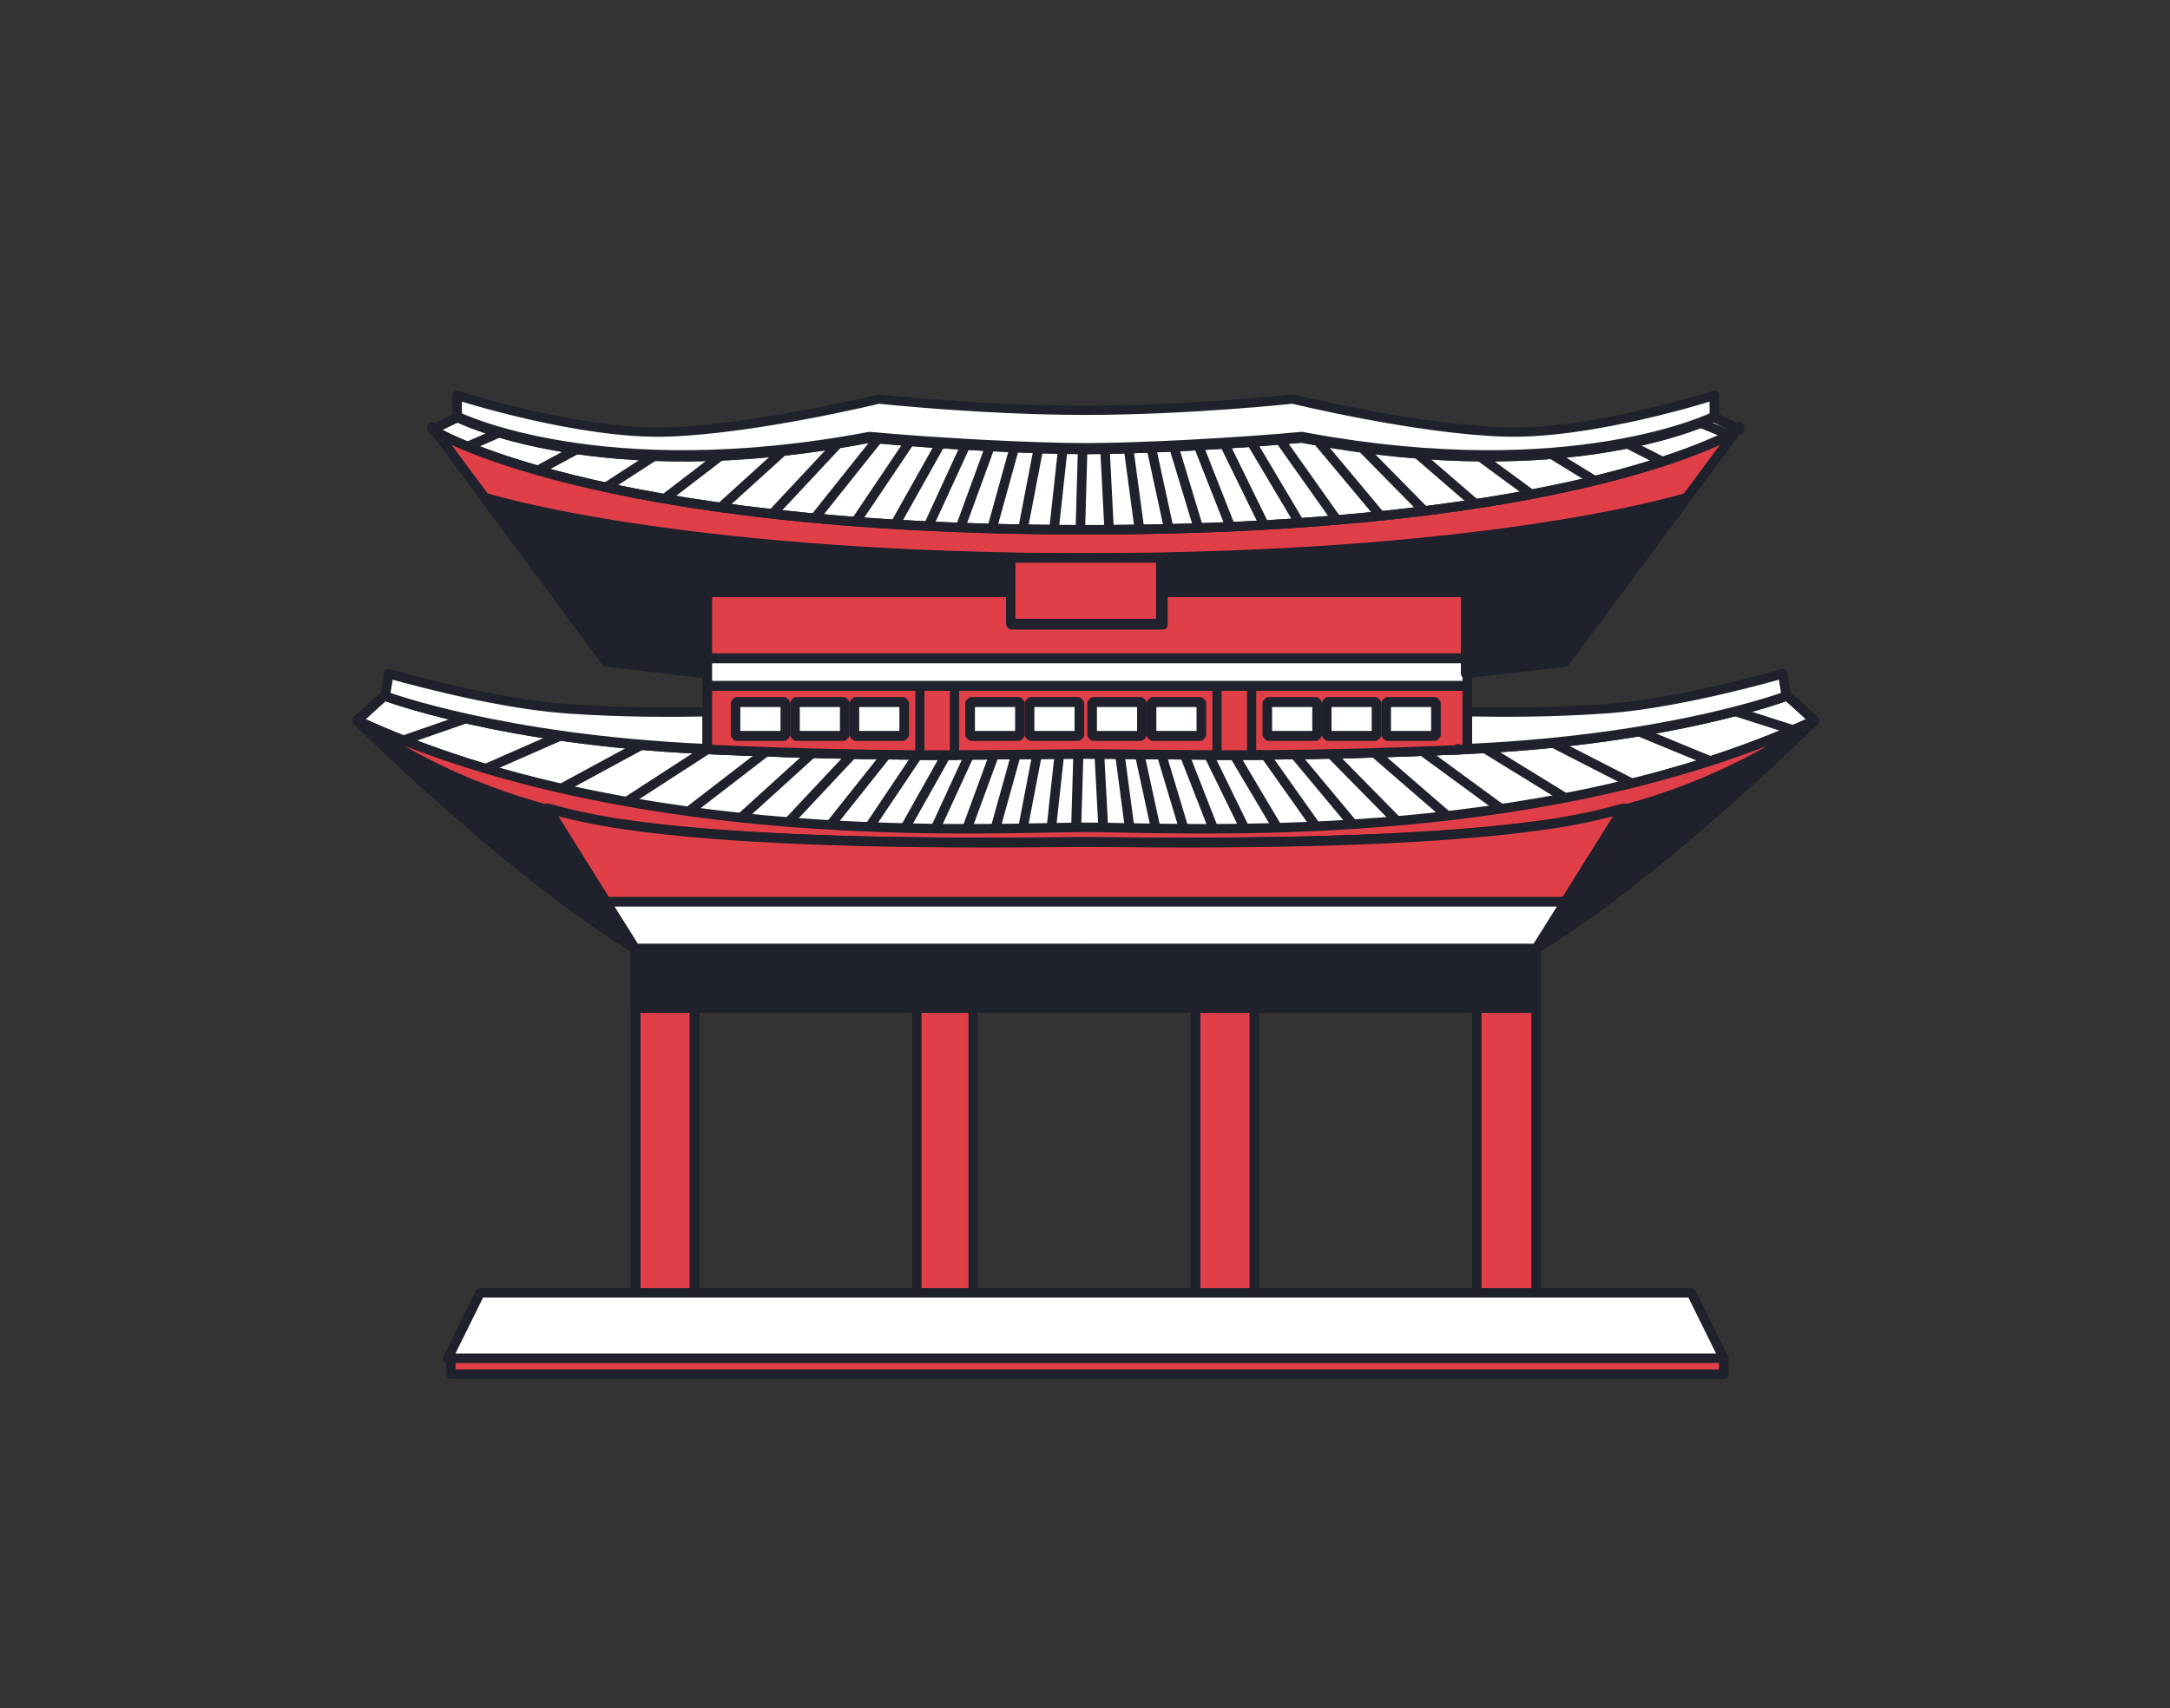 <svg xmlns="http://www.w3.org/2000/svg" width="672" height="529" viewBox="0 0 672 529" fill="none"><rect x="0" y="0" width="672" height="529" fill="#333333" stroke="none"/><mask id="mask0_692_18884" style="mask-type:alpha" maskUnits="userSpaceOnUse" x="0" y="0" width="672" height="529"><rect width="672" height="529" fill="#D9D9D9"></rect></mask><g mask="url(#mask0_692_18884)"><path d="M300.873 293.377H283.438V406.681H300.873V293.377Z" fill="#E03F48"></path><path d="M301.357 292.409L301.506 292.417C302.238 292.493 302.81 293.123 302.81 293.89V407.138C302.81 407.956 302.16 408.618 301.357 408.618H283.922C283.119 408.618 282.469 407.956 282.469 407.138V293.89L282.477 293.738C282.551 292.992 283.169 292.409 283.922 292.409H301.357ZM285.375 405.658H299.904V295.37H285.375V405.658Z" fill="#1F212C"></path><path d="M214.666 293.377H197.23V406.681H214.666V293.377Z" fill="#E03F48"></path><path d="M215.077 292.409L215.232 292.417C216 292.493 216.599 293.123 216.599 293.89V407.138C216.599 407.956 215.918 408.618 215.077 408.618H196.811C195.971 408.618 195.289 407.956 195.289 407.138V293.89L195.297 293.738C195.375 292.992 196.023 292.409 196.811 292.409H215.077ZM198.333 405.658H213.555V295.37H198.333V405.658Z" fill="#1F212C"></path><path d="M388.049 293.377H370.613V406.681H388.049V293.377Z" fill="#E03F48"></path><path d="M388.468 292.409L388.623 292.417C389.391 292.493 389.99 293.123 389.99 293.89V407.138C389.99 407.956 389.308 408.618 388.468 408.618H370.202C369.361 408.618 368.68 407.956 368.68 407.138V293.89L368.688 293.738C368.766 292.992 369.414 292.409 370.202 292.409H388.468ZM371.724 405.658H386.946V295.37H371.724V405.658Z" fill="#1F212C"></path><path d="M475.229 293.377H456.824V406.681H475.229V293.377Z" fill="#E03F48"></path><path d="M475.7 292.409L475.85 292.417C476.591 292.493 477.17 293.123 477.17 293.89V407.138C477.17 407.956 476.512 408.618 475.7 408.618H457.329C456.517 408.618 455.859 407.956 455.859 407.138V293.89L455.867 293.738C455.942 292.992 456.568 292.409 457.329 292.409H475.7ZM458.799 405.658H474.23V295.37H458.799V405.658Z" fill="#1F212C"></path><path d="M475.232 282.724H197.23V312.745H475.232V282.724Z" fill="#1F212C"></path><path d="M475.686 281.756L475.837 281.764C476.583 281.839 477.165 282.461 477.165 283.218V312.252C477.165 313.059 476.503 313.714 475.686 313.714H196.769C195.952 313.714 195.289 313.06 195.289 312.252V283.218L195.297 283.069C195.373 282.332 196.003 281.756 196.769 281.756H475.686ZM198.249 310.791H474.206V284.679H198.249V310.791Z" fill="#1F212C"></path><path d="M197.229 293.377C159.915 270.98 113.869 226.416 111.02 223.651C112.843 225.044 134.394 241.396 169.419 250.727L197.229 293.377Z" fill="#1F212C"></path><path d="M109.443 222.221C109.958 221.632 110.843 221.545 111.462 222.024C113.177 223.351 133.902 239.304 167.689 248.752L169.307 249.197L169.437 249.239C169.736 249.35 169.992 249.555 170.165 249.825L197.959 293.034C198.332 293.614 198.254 294.374 197.773 294.868C197.292 295.361 196.535 295.457 195.946 295.099C160.826 273.729 118.08 232.601 110.545 225.253L109.52 224.249C108.962 223.7 108.928 222.811 109.443 222.221ZM123.374 233.377C138.804 247.765 166.7 272.636 191.863 289.026L167.985 251.901C148.651 246.618 133.432 239.199 123.374 233.377Z" fill="#1F212C"></path><path d="M218.539 220.83C220.413 220.788 221.444 220.746 221.444 220.746V232.367" fill="#E03F48"></path><path d="M219.875 231.88V221.768L218.864 221.802C218.165 221.822 217.584 221.186 217.567 220.383C217.55 219.579 218.103 218.912 218.803 218.892L220.502 218.835C220.696 218.828 220.843 218.821 220.941 218.817C220.99 218.815 221.027 218.812 221.051 218.811C221.063 218.811 221.073 218.811 221.079 218.811C221.081 218.81 221.083 218.81 221.085 218.81H221.087L221.215 218.811C221.515 218.83 221.8 218.972 222.019 219.212C222.268 219.487 222.41 219.867 222.41 220.264V231.88C222.41 232.684 221.842 233.336 221.142 233.336C220.442 233.336 219.875 232.684 219.875 231.88Z" fill="#1F212C"></path><path d="M313.467 173.115V173.136C313.168 173.136 312.842 173.115 312.537 173.115V183.196H218.679V208.157L188.012 204.623L150.734 154.895C150.734 154.895 202.429 171.122 313.467 173.11V173.115Z" fill="#1F212C"></path><path d="M188.569 203.62L217.125 206.947V183.224C217.125 182.406 217.787 181.743 218.604 181.743H311.511V174.401C256.829 173.302 216.629 168.735 189.989 164.407C176.477 162.212 166.454 160.078 159.801 158.491C157.472 157.935 155.557 157.445 154.049 157.044L188.569 203.62ZM315.404 172.992C315.404 173.618 315.017 174.152 314.469 174.369V183.224C314.469 184.043 313.807 184.706 312.99 184.706H220.083V208.612C220.083 209.035 219.902 209.437 219.587 209.718C219.272 209.999 218.852 210.132 218.433 210.084L187.592 206.489C187.187 206.442 186.819 206.229 186.576 205.901L149.088 155.322C148.706 154.806 148.699 154.102 149.072 153.579C149.444 153.055 150.111 152.832 150.723 153.027H150.723C150.724 153.027 150.726 153.027 150.728 153.028C150.734 153.03 150.743 153.032 150.754 153.036C150.778 153.043 150.813 153.055 150.862 153.07C150.96 153.1 151.108 153.145 151.308 153.205C151.707 153.323 152.311 153.499 153.123 153.724C154.745 154.175 157.194 154.823 160.486 155.608C167.069 157.179 177.021 159.298 190.463 161.482C217.347 165.849 258.189 170.475 313.952 171.484L314.101 171.495C314.837 171.582 315.404 172.209 315.404 172.966V172.992Z" fill="#1F212C"></path><path d="M534.321 421.207H139.113L139.725 419.974L149.143 400.871H524.297L533.757 420.058L534.321 421.207Z" fill="white"></path><path d="M523.79 398.934L523.894 398.938C524.415 398.975 524.881 399.284 525.114 399.756L534.573 418.906L534.575 418.908L535.138 420.055L535.178 420.141C535.359 420.578 535.319 421.078 535.066 421.482C534.797 421.914 534.323 422.176 533.813 422.176H138.652C138.141 422.176 137.667 421.912 137.398 421.479C137.129 421.046 137.102 420.506 137.329 420.049L137.94 418.822H137.939L147.356 399.756L147.406 399.664C147.669 399.215 148.153 398.934 148.681 398.934H523.79ZM141.03 419.231H531.442L522.871 401.88H149.599L141.03 419.231Z" fill="#1F212C"></path><path d="M533.353 421.208H139.113V426.051H533.353V421.208Z" fill="#E03F48"></path><path d="M533.809 419.271L533.959 419.279C534.704 419.352 535.286 419.964 535.286 420.707V425.582C535.286 426.375 534.624 427.018 533.809 427.018H139.618C138.802 427.018 138.141 426.375 138.141 425.582V420.707L138.149 420.561C138.224 419.836 138.853 419.271 139.618 419.271H533.809ZM141.096 424.145H532.331V422.144H141.096V424.145Z" fill="#1F212C"></path><path d="M561.44 223.651C558.591 226.421 512.539 270.98 475.23 293.377L503.061 250.727C538.092 241.396 559.616 225.044 561.44 223.651Z" fill="#1F212C"></path><path d="M561.113 221.941C561.722 221.558 562.529 221.668 563.012 222.22C563.527 222.81 563.494 223.699 562.937 224.248C560.152 226.992 515.397 270.9 478.271 294.014L476.509 295.099C475.92 295.457 475.163 295.361 474.682 294.868C474.201 294.374 474.124 293.614 474.497 293.034L502.311 249.824L502.39 249.713C502.586 249.462 502.86 249.281 503.169 249.197C537.917 239.814 559.251 223.373 560.994 222.024L561.113 221.941ZM549.067 233.391C539.015 239.211 523.812 246.622 504.491 251.901L480.596 289.022C505.748 272.637 533.635 247.78 549.067 233.391Z" fill="#1F212C"></path><path d="M561.441 223.432L561.419 223.452L561.398 223.473C474.693 262.948 364.978 256.127 336.243 256.127C307.487 256.127 197.794 262.948 111.062 223.473L111.041 223.452L111.02 223.432L119.498 215.904C119.498 215.904 155.15 229.312 218.156 232.135C219.242 232.176 220.302 232.218 221.367 232.265C247.35 233.398 267.475 233.783 283.998 233.866V233.887H296.315V233.866C312.211 233.824 324.596 233.543 336.243 233.543C348.022 233.543 360.534 233.819 376.667 233.866V233.887H391.499V233.845C407.437 233.736 426.698 233.33 451.12 232.285C452.179 232.223 453.244 232.176 454.33 232.135C517.31 229.312 552.984 215.904 552.984 215.904L561.441 223.432Z" fill="white"></path><path d="M552.895 214.065C553.414 213.866 553.999 213.977 554.412 214.351L562.886 222.045C563.187 222.318 563.363 222.703 563.373 223.111C563.383 223.519 563.227 223.913 562.94 224.201L562.899 224.242C562.776 224.366 562.631 224.468 562.473 224.542C475.223 265.057 364.881 258.052 336.239 258.052C307.8 258.052 198.974 264.947 112.029 225.482L109.979 224.542C109.82 224.468 109.675 224.366 109.552 224.241L109.512 224.201C109.225 223.913 109.068 223.518 109.079 223.11C109.089 222.702 109.266 222.317 109.567 222.043L118.063 214.349L118.142 214.283C118.548 213.964 119.093 213.878 119.579 214.065V214.065C119.58 214.066 119.581 214.066 119.583 214.066C119.586 214.068 119.592 214.07 119.6 214.073C119.616 214.079 119.64 214.088 119.672 214.1C119.738 214.125 119.839 214.162 119.973 214.211C120.243 214.31 120.65 214.456 121.192 214.643C122.276 215.018 123.902 215.559 126.052 216.218C130.354 217.537 136.756 219.331 145.129 221.215C161.876 224.985 186.505 229.119 217.978 230.557H217.978C219.063 230.6 220.126 230.642 221.195 230.69H221.194C247.21 231.848 267.357 232.24 283.896 232.325C283.975 232.325 284.053 232.334 284.129 232.347H295.988C296.065 232.334 296.145 232.325 296.226 232.325C312.056 232.283 324.627 231.996 336.239 231.996C347.996 231.996 360.668 232.277 376.75 232.325C376.831 232.325 376.91 232.334 376.988 232.347H391.26C391.368 232.321 391.481 232.305 391.597 232.304C406.552 232.199 424.434 231.829 446.761 230.904L451.285 230.711C452.351 230.647 453.418 230.6 454.5 230.557L457.429 230.415C487.492 228.861 511.111 224.867 527.336 221.215C535.71 219.331 542.115 217.537 546.418 216.218C548.57 215.558 550.197 215.018 551.281 214.643C551.824 214.455 552.231 214.309 552.5 214.211C552.635 214.162 552.735 214.125 552.801 214.1C552.833 214.088 552.858 214.079 552.874 214.073C552.881 214.07 552.887 214.068 552.89 214.066C552.892 214.066 552.893 214.065 552.894 214.065H552.895ZM552.242 217.456C551.126 217.841 549.466 218.393 547.281 219.064C542.91 220.404 536.433 222.216 527.983 224.118C511.081 227.922 486.281 232.082 454.634 233.529L454.625 233.53V233.529C454.083 233.55 453.548 233.573 453.018 233.598L451.438 233.682C451.43 233.683 451.422 233.683 451.414 233.683C427.1 234.744 407.885 235.16 391.963 235.276C391.849 235.304 391.73 235.321 391.607 235.321H376.745C376.66 235.321 376.578 235.312 376.497 235.298C360.365 235.248 348.028 234.971 336.239 234.971C324.57 234.971 312.385 235.253 296.477 235.298C296.397 235.312 296.314 235.321 296.229 235.321H283.888C283.802 235.321 283.718 235.312 283.636 235.297C268.144 235.215 249.504 234.864 225.881 233.87L221.063 233.662C220 233.614 218.942 233.572 217.854 233.529H217.844C186.184 232.082 161.383 227.922 144.484 224.118C136.034 222.216 129.559 220.404 125.189 219.064C123.004 218.393 121.346 217.841 120.23 217.456C119.9 217.342 119.618 217.239 119.383 217.156L113.204 222.752C199.427 261.909 307.494 255.077 336.239 255.077C364.963 255.077 473.052 261.909 559.25 222.751L553.088 217.156C552.853 217.239 552.572 217.342 552.242 217.456Z" fill="#1F212C"></path><mask id="mask1_692_18884" style="mask-type:luminance" maskUnits="userSpaceOnUse" x="111" y="215" width="451" height="42"><path d="M561.441 223.432L561.419 223.453L561.398 223.474C474.693 262.949 364.978 256.128 336.243 256.128C307.487 256.128 197.794 262.949 111.062 223.474L111.041 223.453L111.02 223.432L119.498 215.905C119.498 215.905 155.15 229.312 218.156 232.135C219.242 232.177 220.302 232.218 221.367 232.265C247.35 233.399 267.475 233.783 283.998 233.866V233.887H296.315V233.866C312.211 233.825 324.596 233.544 336.243 233.544C348.022 233.544 360.534 233.82 376.667 233.866V233.887H391.499V233.846C407.437 233.737 426.698 233.331 451.12 232.286C452.179 232.224 453.244 232.177 454.33 232.135C517.31 229.312 552.984 215.905 552.984 215.905L561.441 223.432Z" fill="white"></path></mask><g mask="url(#mask1_692_18884)"><path d="M289.278 407.419C289.124 408.22 288.349 408.745 287.548 408.591C286.746 408.437 286.22 407.663 286.374 406.862L289.278 407.419ZM382.255 -91.968C382.47 -92.685 383.198 -93.136 383.95 -92.992C384.751 -92.838 385.277 -92.064 385.123 -91.264L289.278 407.419L286.374 406.862L382.219 -91.82L382.255 -91.968Z" fill="#1F212C"></path><path d="M249.509 396.995C249.228 397.762 248.376 398.157 247.606 397.876C246.837 397.595 246.442 396.746 246.724 395.979L249.509 396.995ZM422.046 -81.534C422.375 -82.208 423.168 -82.538 423.89 -82.275C424.659 -81.995 425.055 -81.145 424.773 -80.379L249.509 396.995L246.724 395.979L421.987 -81.395L422.046 -81.534Z" fill="#1F212C"></path><path d="M458.987 -64.309C459.418 -64.921 460.251 -65.119 460.919 -64.744C461.63 -64.345 461.883 -63.445 461.483 -62.734L212.59 379.782C212.19 380.493 211.29 380.745 210.578 380.346C209.867 379.946 209.614 379.047 210.014 378.336L458.906 -64.18L458.987 -64.309Z" fill="#1F212C"></path><path d="M492.082 -42.219C492.604 -42.754 493.456 -42.816 494.052 -42.339C494.688 -41.831 494.793 -40.901 494.286 -40.264L178.547 356.736L178.447 356.849C177.925 357.385 177.073 357.447 176.476 356.97C175.84 356.462 175.736 355.533 176.243 354.895L491.982 -42.105L492.082 -42.219Z" fill="#1F212C"></path><path d="M522.282 -14.29C522.884 -14.734 523.736 -14.659 524.249 -14.093C524.762 -13.527 524.754 -12.672 524.254 -12.116L524.148 -12.008L148.358 328.826C147.754 329.374 146.821 329.328 146.273 328.725C145.726 328.121 145.771 327.188 146.375 326.64L522.165 -14.194L522.282 -14.29Z" fill="#1F212C"></path><path d="M547.67 17.544C548.337 17.203 549.167 17.414 549.584 18.054C550.028 18.738 549.832 19.651 549.148 20.094L122.993 296.047C122.308 296.49 121.393 296.295 120.949 295.612C120.505 294.929 120.7 294.016 121.384 293.573L547.54 17.62L547.67 17.544Z" fill="#1F212C"></path><path d="M567.12 53.337C567.866 53.008 568.739 53.347 569.067 54.093C569.396 54.839 569.057 55.71 568.31 56.038L103.409 260.326L103.267 260.38C102.555 260.61 101.769 260.268 101.461 259.569C101.133 258.823 101.472 257.953 102.219 257.625L567.12 53.337Z" fill="#1F212C"></path><path d="M580.086 90.997C580.826 90.883 581.545 91.348 581.736 92.091C581.928 92.834 581.523 93.592 580.822 93.853L580.678 93.898L89.619 221.667C88.83 221.872 88.025 221.396 87.821 220.603C87.617 219.811 88.091 219.002 88.88 218.796L579.939 91.027L580.086 90.997Z" fill="#1F212C"></path><path d="M98.538 57.999C98.83 57.292 99.607 56.932 100.324 57.146L100.467 57.197L570.211 250.829C570.965 251.14 571.325 252.004 571.014 252.758C570.703 253.512 569.839 253.871 569.084 253.56L99.34 59.928L99.204 59.864C98.544 59.51 98.246 58.706 98.538 57.999Z" fill="#1F212C"></path><path d="M117.052 20.987C117.454 20.337 118.279 20.106 118.954 20.432L119.087 20.504L552.02 286.77C552.716 287.197 552.932 288.107 552.503 288.801C552.075 289.495 551.164 289.712 550.468 289.284L117.536 23.019L117.411 22.933C116.816 22.478 116.65 21.638 117.052 20.987Z" fill="#1F212C"></path><path d="M142.375 -12.13C142.875 -12.708 143.725 -12.803 144.337 -12.373L144.456 -12.281L527.996 319.837L528.105 319.941C528.618 320.486 528.646 321.341 528.146 321.919C527.647 322.497 526.797 322.593 526.185 322.163L526.065 322.07L142.526 -10.047L142.417 -10.152C141.904 -10.696 141.875 -11.552 142.375 -12.13Z" fill="#1F212C"></path><path d="M171.607 -41.347C172.193 -41.839 173.048 -41.797 173.583 -41.273L173.685 -41.162L499.106 349.054L499.197 349.176C499.616 349.796 499.506 350.647 498.92 351.138C498.334 351.63 497.48 351.587 496.945 351.064L496.842 350.953L171.422 -39.263L171.331 -39.385C170.912 -40.005 171.021 -40.856 171.607 -41.347Z" fill="#1F212C"></path><path d="M204.737 -64.727C205.396 -65.117 206.235 -64.938 206.681 -64.336L206.765 -64.21L466.308 372.495L466.379 372.629C466.694 373.308 466.449 374.128 465.79 374.518C465.131 374.908 464.292 374.729 463.846 374.127L463.762 374.002L204.219 -62.703L204.148 -62.837C203.833 -63.516 204.078 -64.337 204.737 -64.727Z" fill="#1F212C"></path><path d="M242.723 -83.232C243.432 -83.511 244.228 -83.201 244.569 -82.535L244.631 -82.398L429.604 390.138L429.652 390.282C429.854 391.003 429.482 391.773 428.773 392.053C428.063 392.332 427.268 392.021 426.926 391.356L426.865 391.218L241.892 -81.318L241.843 -81.461C241.642 -82.182 242.014 -82.952 242.723 -83.232Z" fill="#1F212C"></path><path d="M281.701 -94.921C282.449 -95.083 283.187 -94.648 283.419 -93.937L283.459 -93.791L390.927 401.989L390.952 402.138C391.035 402.881 390.543 403.581 389.796 403.743C389.048 403.904 388.31 403.47 388.078 402.759L388.038 402.613L280.569 -93.167L280.544 -93.316C280.461 -94.059 280.953 -94.76 281.701 -94.921Z" fill="#1F212C"></path><path d="M322.647 -100.763C323.429 -100.803 324.103 -100.255 324.22 -99.515L324.235 -99.364L351.241 408.033C351.284 408.848 350.643 409.543 349.809 409.585C348.976 409.628 348.265 409.002 348.221 408.187L321.216 -99.211L321.215 -99.362C321.252 -100.11 321.865 -100.723 322.647 -100.763Z" fill="#1F212C"></path><path d="M310.594 407.301C310.506 408.112 309.778 408.698 308.969 408.609C308.161 408.52 307.577 407.79 307.665 406.978L310.594 407.301ZM364.462 -99.789C365.221 -99.705 365.781 -99.058 365.775 -98.308L365.766 -98.157L310.594 407.301L307.665 406.978L362.837 -98.48L362.862 -98.629C363.017 -99.362 363.704 -99.872 364.462 -99.789Z" fill="#1F212C"></path><path d="M403.537 -90.966C403.757 -91.753 404.576 -92.214 405.367 -91.996C406.159 -91.778 406.623 -90.963 406.404 -90.176L269.894 399.787C269.675 400.574 268.855 401.035 268.063 400.817C267.272 400.599 266.808 399.784 267.027 398.997L403.537 -90.966Z" fill="#1F212C"></path><path d="M441.415 -76.665C441.756 -77.405 442.632 -77.729 443.372 -77.388C444.112 -77.047 444.436 -76.171 444.096 -75.431L232.007 385.486C231.666 386.226 230.79 386.55 230.05 386.21C229.31 385.869 228.986 384.992 229.327 384.252L441.415 -76.665Z" fill="#1F212C"></path><path d="M197.019 366.325C196.565 367.002 195.649 367.181 194.975 366.725C194.3 366.27 194.121 365.353 194.575 364.676L197.019 366.325ZM477.471 -56.655C477.948 -57.231 478.792 -57.362 479.425 -56.935C480.058 -56.508 480.254 -55.675 479.902 -55.014L479.824 -54.885L197.019 366.325L194.575 364.676L477.38 -56.535L477.471 -56.655Z" fill="#1F212C"></path><path d="M164.912 341.331C164.353 341.927 163.418 341.957 162.822 341.398C162.227 340.839 162.197 339.903 162.755 339.307L164.912 341.331ZM510.45 -31.541C511.009 -32.137 511.944 -32.167 512.539 -31.608C513.134 -31.049 513.164 -30.113 512.606 -29.517L164.912 341.331L162.755 339.307L510.45 -31.541Z" fill="#1F212C"></path><path d="M537.754 -0.712C538.399 -1.21 539.325 -1.089 539.823 -0.442C540.32 0.204 540.199 1.131 539.554 1.629L137.61 311.471C136.964 311.969 136.038 311.848 135.541 311.202C135.044 310.555 135.164 309.628 135.81 309.13L537.754 -0.712Z" fill="#1F212C"></path><path d="M560.369 32.988C561.059 32.7 561.869 32.978 562.232 33.653C562.595 34.328 562.382 35.16 561.764 35.582L561.635 35.661L115.134 277.705C114.417 278.094 113.522 277.825 113.134 277.105C112.747 276.385 113.015 275.486 113.732 275.097L560.232 33.053L560.369 32.988Z" fill="#1F212C"></path><path d="M577.064 70.683C577.791 70.511 578.546 70.915 578.797 71.638C579.064 72.409 578.656 73.251 577.886 73.518L98.452 240.033L98.307 240.076C97.579 240.248 96.825 239.845 96.574 239.122C96.307 238.351 96.715 237.509 97.485 237.241L576.918 70.726L577.064 70.683Z" fill="#1F212C"></path><path d="M94.626 78.446C94.859 77.719 95.604 77.299 96.336 77.454L96.483 77.493L579.79 232.394L579.932 232.447C580.617 232.747 580.978 233.522 580.745 234.249C580.511 234.976 579.766 235.396 579.034 235.241L578.888 235.202L95.58 80.301L95.439 80.248C94.753 79.949 94.392 79.173 94.626 78.446Z" fill="#1F212C"></path><path d="M110.212 40.462C110.56 39.779 111.363 39.482 112.06 39.754L112.198 39.816L564.509 271.207L564.64 271.283C565.269 271.69 565.501 272.517 565.154 273.2C564.806 273.883 564.003 274.181 563.305 273.909L563.167 273.847L110.857 42.454L110.726 42.379C110.097 41.972 109.865 41.146 110.212 40.462Z" fill="#1F212C"></path><path d="M131.649 6.364C132.102 5.747 132.943 5.584 133.589 5.963L133.715 6.046L543.403 306.206L543.52 306.302C544.076 306.803 544.173 307.653 543.721 308.269C543.269 308.886 542.428 309.049 541.782 308.67L541.655 308.587L131.967 8.428L131.85 8.332C131.294 7.831 131.197 6.98 131.649 6.364Z" fill="#1F212C"></path><path d="M157.954 -24.806C158.499 -25.342 159.356 -25.369 159.933 -24.891L160.044 -24.788L516.456 337.348L516.556 337.462C517.025 338.046 516.984 338.901 516.438 339.437C515.893 339.973 515.036 340 514.459 339.522L514.347 339.42L157.936 -22.717L157.835 -22.83C157.367 -23.414 157.408 -24.27 157.954 -24.806Z" fill="#1F212C"></path><path d="M190.105 -51.105C190.729 -51.547 191.578 -51.436 192.071 -50.872L192.164 -50.753L485.615 363.678L485.696 363.806C486.065 364.458 485.887 365.295 485.262 365.737C484.638 366.179 483.789 366.068 483.296 365.503L483.203 365.384L189.752 -49.047L189.671 -49.175C189.302 -49.826 189.48 -50.664 190.105 -51.105Z" fill="#1F212C"></path><path d="M225.182 -71.563C225.869 -71.898 226.688 -71.652 227.082 -71.017L227.156 -70.885L449.9 385.188L449.959 385.327C450.218 386.029 449.909 386.828 449.223 387.163C448.537 387.499 447.718 387.253 447.323 386.618L447.25 386.486L224.505 -69.587L224.446 -69.726C224.187 -70.428 224.496 -71.227 225.182 -71.563Z" fill="#1F212C"></path><path d="M263.173 -87.144C263.902 -87.365 264.669 -86.991 264.955 -86.3L265.005 -86.158L411.237 399.935L411.274 400.082C411.416 400.817 410.984 401.555 410.256 401.777C409.528 401.998 408.761 401.624 408.474 400.933L408.424 400.791L262.193 -85.302L262.156 -85.45C262.014 -86.184 262.445 -86.922 263.173 -87.144Z" fill="#1F212C"></path><path d="M303.12 -94.942C303.874 -95.043 304.572 -94.551 304.744 -93.824L304.772 -93.675L371.573 408.885L371.586 409.036C371.609 409.783 371.064 410.441 370.31 410.542C369.555 410.643 368.858 410.15 368.686 409.423L368.659 409.275L301.857 -93.285L301.844 -93.436C301.821 -94.183 302.365 -94.841 303.12 -94.942Z" fill="#1F212C"></path><path d="M343.919 -97.859C344.779 -97.836 345.456 -97.154 345.431 -96.338L330.139 412.025C330.115 412.841 329.398 413.484 328.539 413.461C327.68 413.437 327.003 412.756 327.028 411.94L342.319 -96.423C342.343 -97.24 343.06 -97.882 343.919 -97.859Z" fill="#1F212C"></path></g><path d="M552.895 214.065C553.414 213.866 553.999 213.977 554.412 214.351L562.886 222.045C563.187 222.319 563.363 222.704 563.373 223.111C563.383 223.519 563.227 223.913 562.94 224.202L562.899 224.243C562.776 224.367 562.631 224.469 562.473 224.542C475.223 265.057 364.881 258.052 336.239 258.052C307.8 258.052 198.974 264.948 112.029 225.483L109.979 224.542C109.82 224.468 109.675 224.366 109.552 224.242L109.512 224.202C109.225 223.913 109.068 223.519 109.079 223.111C109.089 222.703 109.266 222.317 109.567 222.044L118.063 214.35L118.142 214.283C118.548 213.964 119.093 213.879 119.579 214.065V214.066C119.58 214.066 119.581 214.066 119.583 214.067C119.586 214.068 119.592 214.07 119.6 214.073C119.616 214.079 119.64 214.089 119.672 214.101C119.738 214.125 119.839 214.163 119.973 214.212C120.243 214.31 120.65 214.456 121.192 214.643C122.276 215.018 123.902 215.559 126.052 216.219C130.354 217.538 136.756 219.331 145.129 221.216C161.876 224.985 186.505 229.119 217.978 230.558H217.978C219.063 230.6 220.126 230.643 221.195 230.691H221.194C247.21 231.848 267.357 232.241 283.896 232.325C283.975 232.326 284.053 232.335 284.129 232.347H295.988C296.065 232.334 296.145 232.326 296.226 232.325C312.056 232.283 324.627 231.996 336.239 231.996C347.996 231.996 360.668 232.278 376.75 232.325C376.831 232.326 376.91 232.334 376.988 232.347H391.26C391.368 232.321 391.481 232.305 391.597 232.304C406.552 232.2 424.434 231.829 446.761 230.904L451.285 230.712C452.351 230.648 453.418 230.6 454.5 230.558L457.429 230.415C487.492 228.862 511.111 224.867 527.336 221.216C535.71 219.331 542.115 217.538 546.418 216.219C548.57 215.559 550.197 215.018 551.281 214.643C551.824 214.456 552.231 214.309 552.5 214.211C552.635 214.162 552.735 214.125 552.801 214.101C552.833 214.089 552.858 214.079 552.874 214.073C552.881 214.07 552.887 214.068 552.89 214.067C552.892 214.066 552.893 214.066 552.894 214.065H552.895ZM552.242 217.456C551.126 217.842 549.466 218.394 547.281 219.064C542.91 220.404 536.433 222.217 527.983 224.119C511.081 227.922 486.281 232.083 454.634 233.53L454.625 233.53V233.53C454.083 233.551 453.548 233.574 453.018 233.599L451.438 233.683C451.43 233.683 451.422 233.683 451.414 233.684C427.1 234.745 407.885 235.161 391.963 235.276C391.849 235.305 391.73 235.322 391.607 235.322H376.745C376.66 235.322 376.578 235.312 376.497 235.299C360.365 235.249 348.028 234.971 336.239 234.971C324.57 234.971 312.385 235.254 296.477 235.299C296.397 235.312 296.314 235.322 296.229 235.322H283.888C283.802 235.322 283.718 235.312 283.636 235.298C268.144 235.216 249.504 234.864 225.881 233.871L221.063 233.662C220 233.615 218.942 233.572 217.854 233.53H217.844C186.184 232.083 161.383 227.922 144.484 224.119C136.034 222.217 129.559 220.404 125.189 219.064C123.004 218.394 121.346 217.842 120.23 217.456C119.9 217.342 119.618 217.24 119.383 217.156L113.204 222.753C199.427 261.91 307.494 255.077 336.239 255.077C364.963 255.077 473.052 261.909 559.25 222.751L553.088 217.156C552.853 217.24 552.572 217.342 552.242 217.456Z" fill="#1F212C"></path><path d="M561.435 223.651L561.351 223.736C559.532 225.142 538.053 241.654 503.111 251.077C496.519 252.873 489.442 254.411 481.917 255.538C432.742 262.927 353.287 261.258 336.238 261.258C319.168 261.258 239.713 262.927 190.559 255.538C183.034 254.411 175.962 252.873 169.365 251.077C134.418 241.654 112.923 225.142 111.104 223.736C111.062 223.693 111.041 223.672 111.02 223.651C197.762 263.644 307.477 256.733 336.243 256.733C364.983 256.733 474.719 263.644 561.441 223.651H561.435Z" fill="#E03F48"></path><path d="M561.895 221.715C562.589 221.715 563.19 222.196 563.339 222.872C563.456 223.403 563.268 223.94 562.876 224.287L562.851 224.313C562.829 224.335 562.806 224.356 562.782 224.377L562.71 224.437C560.806 225.904 539.107 242.521 503.835 252.003L503.836 252.004C497.178 253.813 490.03 255.36 482.429 256.495L482.429 256.496C433.013 263.899 353.237 262.226 336.234 262.226C319.209 262.226 239.434 263.899 190.038 256.496V256.495C182.437 255.36 175.295 253.812 168.632 252.004V252.003C135.559 243.113 114.407 227.952 110.324 224.883L109.737 224.437C109.712 224.418 109.688 224.398 109.665 224.377L109.596 224.313L109.511 224.229C109.005 223.724 108.934 222.931 109.344 222.346C109.754 221.76 110.526 221.552 111.177 221.851C197.729 261.631 307.263 254.761 336.239 254.761C365.181 254.761 474.675 261.626 561.193 221.888C561.405 221.775 561.644 221.715 561.89 221.715H561.895ZM125.073 230.936C134.766 236.51 149.327 243.58 167.788 248.718L169.407 249.161L169.411 249.162L170.646 249.493C176.849 251.131 183.466 252.536 190.478 253.583H190.478L192.803 253.921C242.058 260.892 319.316 259.28 336.234 259.28C353.398 259.28 432.856 260.944 481.99 253.583H481.99L483.387 253.369C490.347 252.275 496.914 250.831 503.057 249.162L503.061 249.161L504.68 248.718C523.137 243.581 537.69 236.511 547.379 230.937C462.927 263.872 363.253 257.707 336.239 257.707C309.201 257.707 209.541 263.872 125.073 230.936Z" fill="#1F212C"></path><path d="M484.918 278.852L475.302 293.378H370.628C350.754 293.378 336.251 293.378 336.251 293.378C336.251 293.378 321.786 293.378 301.87 293.378H197.158L187.543 278.852H484.918Z" fill="white"></path><path d="M485.37 276.914L485.472 276.918C485.974 276.953 486.427 277.248 486.67 277.704C486.929 278.191 486.909 278.785 486.616 279.251L476.97 294.617C476.698 295.051 476.229 295.314 475.726 295.314H336.248C336.248 295.314 336.247 295.314 336.247 293.797L336.248 292.28H474.918L482.659 279.947H189.794L197.534 292.28H336.247V295.314H196.727C196.223 295.314 195.754 295.051 195.482 294.617L185.837 279.251C185.544 278.785 185.523 278.191 185.782 277.704C186.042 277.217 186.54 276.914 187.082 276.914H485.37Z" fill="#1F212C"></path><path d="M503.32 250.767L485.149 278.851H187.265L169.137 250.767C175.732 252.581 182.814 254.111 190.339 255.242C239.586 262.614 319.145 260.921 336.228 260.921C353.306 260.921 432.865 262.614 482.113 255.242C489.638 254.111 496.719 252.581 503.315 250.767H503.32Z" fill="#E03F48"></path><path d="M502.815 248.831L502.916 248.834C503.416 248.869 503.867 249.165 504.109 249.621C504.367 250.108 504.346 250.701 504.054 251.167L485.938 280.093C485.666 280.526 485.2 280.788 484.699 280.788H187.715C187.245 280.788 186.805 280.557 186.529 280.171L186.476 280.092L168.402 251.166C168.072 250.637 168.093 249.954 168.455 249.448C168.817 248.942 169.445 248.718 170.034 248.885C176.554 250.738 183.556 252.301 190.999 253.456H190.999C239.956 261.027 319.116 259.289 336.228 259.289C353.336 259.289 432.494 261.027 481.452 253.456L482.843 253.235C489.769 252.105 496.305 250.622 502.417 248.885L502.514 248.862C502.611 248.841 502.711 248.831 502.81 248.831H502.815ZM499.519 252.81C493.955 254.259 488.072 255.495 481.892 256.454H481.891C432.651 264.069 353.174 262.321 336.228 262.321C319.278 262.321 239.801 264.069 190.56 256.454H190.56C184.38 255.495 178.496 254.259 172.932 252.81L188.52 277.756H483.895L499.519 252.81Z" fill="#1F212C"></path><path d="M218.54 220.428V232.367H218.057C155.248 229.405 119.738 215.379 119.738 215.379L120.863 208.157C120.863 208.157 151.502 217.591 174.892 219.426C193.454 220.886 211.852 220.597 218.535 220.428H218.54Z" fill="white"></path><path d="M119.63 207.413C119.991 207.189 120.433 207.129 120.843 207.249H120.843C120.844 207.249 120.845 207.25 120.847 207.25C120.85 207.251 120.856 207.253 120.863 207.255C120.877 207.259 120.899 207.266 120.928 207.274C120.986 207.291 121.073 207.316 121.188 207.349C121.418 207.415 121.759 207.512 122.202 207.637C123.088 207.886 124.382 208.245 126.01 208.681C129.265 209.553 133.851 210.735 139.171 211.972C149.829 214.449 163.371 217.13 175.057 218.002L176.806 218.128C194.86 219.379 212.434 219.116 218.951 218.959L218.987 218.959H218.993C219.813 218.959 220.477 219.614 220.477 220.421V231.873C220.477 232.681 219.813 233.335 218.993 233.336H218.506C218.483 233.336 218.46 233.335 218.438 233.334C186.652 231.909 161.761 227.823 144.802 224.087C136.323 222.22 129.826 220.44 125.442 219.124C123.25 218.466 121.587 217.924 120.467 217.546C119.907 217.356 119.483 217.207 119.197 217.105C119.055 217.054 118.946 217.015 118.873 216.988C118.836 216.974 118.808 216.964 118.789 216.957C118.779 216.954 118.772 216.951 118.766 216.949L118.758 216.946C118.757 216.945 118.764 216.925 119.285 215.578L118.757 216.945C118.099 216.698 117.708 216.03 117.82 215.345L118.955 208.418L118.988 208.264C119.086 207.913 119.314 207.608 119.63 207.413ZM120.947 214.611C121.094 214.661 121.255 214.719 121.431 214.778C122.519 215.146 124.149 215.678 126.307 216.326C130.623 217.621 137.047 219.382 145.45 221.233C162.066 224.893 186.419 228.902 217.509 230.361V221.914C210.027 222.067 193.533 222.22 176.595 221.045L174.832 220.918C162.914 220.029 149.194 217.306 138.49 214.818C133.13 213.573 128.511 212.383 125.23 211.504C123.726 211.1 122.502 210.762 121.618 210.514L120.947 214.611Z" fill="#1F212C"></path><path d="M553.693 215.363C553.693 215.363 517.807 229.366 454.452 232.324C454.288 232.324 454.086 232.324 453.922 232.367V220.409C460.71 220.578 479.238 220.866 498.016 219.409C521.546 217.576 552.552 208.157 552.552 208.157L553.693 215.368V215.363Z" fill="white"></path><path d="M551.646 207.248C552.051 207.129 552.488 207.189 552.845 207.412C553.202 207.636 553.446 208.001 553.514 208.415L554.642 215.333H554.64C554.652 215.408 554.661 215.484 554.661 215.561V215.566C554.661 216.231 554.213 216.798 553.591 216.972C553.518 216.999 553.414 217.037 553.278 217.086C552.995 217.188 552.574 217.336 552.02 217.525C550.91 217.904 549.261 218.445 547.089 219.102C542.745 220.416 536.308 222.194 527.91 224.059C511.638 227.672 487.999 231.614 457.943 233.151L455.015 233.292C454.992 233.293 454.97 233.294 454.948 233.294C454.906 233.294 454.873 233.294 454.842 233.294C454.811 233.295 454.788 233.295 454.77 233.296C454.754 233.297 454.747 233.298 454.746 233.299L454.79 233.289C454.35 233.402 453.882 233.306 453.523 233.03C453.164 232.753 452.953 232.327 452.953 231.875V220.403L452.96 220.256C452.995 219.917 453.148 219.598 453.396 219.358C453.679 219.083 454.063 218.933 454.459 218.943L457.493 219.005C465.737 219.147 481.762 219.205 497.963 217.987L499.05 217.9C510.33 216.949 523.234 214.362 533.467 211.965C538.74 210.731 543.288 209.55 546.518 208.679C548.132 208.243 549.417 207.885 550.296 207.636C550.736 207.512 551.074 207.414 551.302 207.348C551.416 207.315 551.503 207.29 551.561 207.273C551.589 207.265 551.611 207.259 551.625 207.255C551.632 207.253 551.637 207.251 551.641 207.25C551.642 207.249 551.644 207.249 551.644 207.249L551.645 207.248C551.645 207.248 551.646 207.249 551.993 208.415L551.646 207.248ZM550.877 210.507C549.999 210.755 548.784 211.094 547.288 211.498C544.034 212.376 539.452 213.564 534.14 214.808C523.864 217.214 510.794 219.842 499.294 220.81L498.186 220.899C480.772 222.209 463.586 222.052 455.892 221.894V230.325C486.676 228.869 510.804 224.864 527.269 221.208C535.592 219.359 541.957 217.601 546.233 216.307C548.372 215.661 549.988 215.13 551.066 214.763C551.24 214.704 551.399 214.646 551.545 214.595L550.877 210.507Z" fill="#1F212C"></path><path d="M453.91 212.031V231.629C453.018 231.629 452.131 231.671 451.202 231.749C426.772 232.781 407.483 233.18 391.55 233.3C387.993 233.336 384.594 233.336 381.359 233.336H376.709C360.533 233.3 348.03 233.02 336.224 233.02C324.577 233.02 312.164 233.3 296.268 233.336H283.934C267.389 233.217 247.249 232.859 221.246 231.707C220.355 231.666 219.426 231.629 218.539 231.588V212.031H453.92H453.91Z" fill="#E03F48"></path><path d="M454.377 211.062L454.527 211.07C455.272 211.144 455.854 211.763 455.854 212.514C455.854 212.571 455.849 212.626 455.843 212.681V232.114C455.843 232.916 455.182 233.566 454.366 233.566C453.733 233.566 453.1 233.588 452.446 233.631L451.785 233.68L451.723 233.684C427.282 234.717 407.98 235.116 392.033 235.236L392.034 235.236C388.469 235.273 385.063 235.273 381.83 235.273H377.178C360.894 235.236 348.578 234.956 336.705 234.956C324.989 234.956 312.764 235.236 296.759 235.273H284.414C267.858 235.153 247.703 234.795 221.684 233.642H221.68L218.973 233.523C218.186 233.486 217.566 232.848 217.566 232.072V212.514L217.574 212.366C217.65 211.634 218.279 211.062 219.043 211.062H454.377ZM220.521 230.683C220.927 230.701 221.338 230.719 221.816 230.741H221.817C247.787 231.891 267.9 232.249 284.425 232.368H296.753C312.534 232.332 325.13 232.052 336.705 232.052C348.438 232.052 361.123 232.332 377.184 232.368H381.83C385.065 232.368 388.456 232.368 392.003 232.332H392.007L395.031 232.306C410.341 232.161 428.696 231.749 451.563 230.783C452.011 230.746 452.451 230.718 452.889 230.698V213.967H220.521V230.683Z" fill="#1F212C"></path><path d="M450.047 231.973V231.793C450.047 231.04 450.697 230.43 451.499 230.43C452.302 230.43 452.952 231.04 452.952 231.793V231.973C452.952 232.725 452.302 233.335 451.499 233.335C450.697 233.335 450.047 232.725 450.047 231.973Z" fill="#1F212C"></path><path d="M538.195 132.621L521.934 154.589C521.934 154.589 470.634 170.904 360.549 173.057C360.243 173.057 359.943 173.078 359.616 173.078C357.665 173.12 355.694 173.141 353.696 173.162C347.734 173.247 341.599 173.295 335.31 173.295C329.823 173.295 324.493 173.252 319.264 173.184C317.446 173.162 315.622 173.141 313.798 173.099C202.395 171.073 150.531 154.589 150.531 154.589L134.27 132.621C134.27 132.621 182.818 163.966 336.243 163.966C489.668 163.966 538.195 132.621 538.195 132.621Z" fill="#E03F48"></path><path d="M537.855 130.919C538.455 130.533 539.246 130.631 539.734 131.153C540.222 131.674 540.267 132.47 539.841 133.044L523.542 154.984C523.357 155.233 523.098 155.418 522.802 155.512L522.355 154.102L522.8 155.512L522.79 155.516C522.782 155.518 522.771 155.522 522.758 155.526C522.731 155.534 522.69 155.547 522.638 155.563C522.533 155.595 522.378 155.642 522.172 155.704C521.76 155.826 521.145 156.004 520.326 156.231C518.687 156.686 516.23 157.336 512.94 158.12C506.361 159.69 496.451 161.801 483.093 163.977C456.793 168.263 417.131 172.804 363.211 173.971L360.633 174.024C360.623 174.025 360.614 174.024 360.604 174.024C360.481 174.024 360.354 174.029 360.195 174.034C360.043 174.04 359.861 174.046 359.669 174.046V174.045C357.715 174.087 355.741 174.109 353.751 174.13L353.75 174.13C347.77 174.214 341.616 174.263 335.308 174.263C329.8 174.263 324.453 174.22 319.206 174.151V174.151C317.388 174.13 315.555 174.109 313.72 174.066V174.067C257.824 173.054 216.844 168.426 189.821 164.046C176.309 161.856 166.287 159.728 159.634 158.145C156.307 157.353 153.824 156.697 152.167 156.238C151.338 156.009 150.717 155.829 150.3 155.705C150.092 155.643 149.935 155.596 149.829 155.563C149.775 155.547 149.735 155.535 149.707 155.526C149.694 155.522 149.683 155.518 149.675 155.516L149.665 155.512L150.109 154.102L149.663 155.512C149.404 155.43 149.173 155.278 148.995 155.075L148.922 154.984L132.624 133.044C132.198 132.47 132.243 131.674 132.731 131.153C133.218 130.631 134.009 130.534 134.61 130.919L134.61 130.919C134.611 130.919 134.612 130.92 134.613 130.921C134.617 130.923 134.624 130.927 134.633 130.933C134.653 130.945 134.684 130.965 134.727 130.992C134.815 131.045 134.951 131.127 135.139 131.236C135.514 131.455 136.093 131.781 136.889 132.199C138.482 133.035 140.946 134.24 144.391 135.691C151.28 138.594 162.096 142.484 177.72 146.38C208.97 154.172 259.455 161.989 336.243 161.989C413.031 161.989 463.511 154.172 494.756 146.38C510.377 142.484 521.19 138.594 528.077 135.691C531.521 134.24 533.983 133.035 535.576 132.199C536.372 131.781 536.95 131.455 537.325 131.236C537.513 131.127 537.65 131.045 537.737 130.992C537.781 130.965 537.812 130.945 537.832 130.933C537.841 130.927 537.847 130.923 537.851 130.921L537.855 130.919ZM151.007 152.83C151.049 152.842 151.094 152.857 151.141 152.871C151.541 152.989 152.145 153.164 152.956 153.389C154.578 153.838 157.028 154.485 160.319 155.268C166.902 156.835 176.853 158.949 190.294 161.127C217.175 165.484 258.015 170.1 313.774 171.11H313.781L315.145 171.138C316.509 171.163 317.875 171.179 319.243 171.194H319.245L323.191 171.241C327.158 171.281 331.189 171.306 335.308 171.306C341.603 171.306 347.746 171.258 353.715 171.173H353.72L356.7 171.139C357.686 171.126 358.664 171.11 359.637 171.089H359.669C359.804 171.089 359.937 171.084 360.093 171.079L360.604 171.067C415.688 169.993 456.046 165.389 482.617 161.059C495.904 158.893 505.744 156.796 512.254 155.244C515.508 154.467 517.931 153.827 519.535 153.382C520.337 153.159 520.934 152.986 521.329 152.869C521.375 152.855 521.418 152.842 521.458 152.83L533.613 136.467C532.366 137.052 530.909 137.707 529.226 138.416C522.188 141.383 511.231 145.319 495.471 149.25C463.954 157.11 413.228 164.945 336.243 164.945C259.257 164.945 208.527 157.11 177.004 149.25C161.242 145.319 150.281 141.383 143.242 138.416C141.557 137.706 140.097 137.051 138.849 136.465L151.007 152.83Z" fill="#1F212C"></path><path d="M538.195 132.543C538.195 132.543 489.668 163.61 336.243 163.61C182.818 163.61 134.27 132.543 134.27 132.543L142.139 128.748C142.139 128.748 186.023 151.277 269.504 135.153C289.54 137.05 319.48 138.712 336.243 138.712C353.006 138.712 382.925 137.05 402.961 135.153C486.437 151.282 530.325 128.748 530.325 128.748L538.195 132.543Z" fill="white"></path><path d="M530.087 127.942C530.501 127.73 530.992 127.724 531.411 127.926L539.299 131.718L539.387 131.764C539.818 132.009 540.1 132.453 540.13 132.949C540.162 133.478 539.903 133.983 539.454 134.27L538.654 133.037L539.452 134.271C539.451 134.272 539.45 134.273 539.448 134.274C539.446 134.275 539.442 134.277 539.438 134.28C539.43 134.285 539.418 134.293 539.404 134.301C539.376 134.319 539.335 134.345 539.282 134.377C539.176 134.441 539.021 134.534 538.814 134.653C538.402 134.891 537.785 135.235 536.951 135.669C535.283 136.537 532.744 137.768 529.226 139.238C522.188 142.18 511.231 146.084 495.471 149.981C463.954 157.776 413.228 165.547 336.243 165.547C259.257 165.547 208.526 157.776 177.004 149.981C161.242 146.084 150.281 142.181 143.242 139.239C139.722 137.768 137.183 136.537 135.514 135.669C134.68 135.235 134.063 134.891 133.65 134.653C133.444 134.534 133.289 134.441 133.182 134.377C133.13 134.345 133.089 134.319 133.06 134.301C133.046 134.293 133.035 134.285 133.027 134.28C133.022 134.277 133.019 134.275 133.016 134.274C133.015 134.273 133.013 134.272 133.013 134.271C133.012 134.271 133.01 134.27 133.811 133.037L133.011 134.27C132.561 133.983 132.303 133.478 132.335 132.949C132.367 132.42 132.684 131.949 133.165 131.718L141.053 127.926L141.213 127.86C141.594 127.729 142.014 127.757 142.377 127.942L142.376 127.943C142.376 127.943 142.378 127.943 142.38 127.944L142.484 127.995C142.562 128.034 142.683 128.092 142.846 128.169C143.173 128.323 143.671 128.55 144.337 128.835C145.671 129.405 147.681 130.208 150.361 131.125C155.719 132.959 163.754 135.248 174.397 137.041C195.679 140.626 227.414 142.227 269.07 134.206L269.175 134.19C269.28 134.177 269.386 134.176 269.492 134.186C289.541 136.079 319.501 137.736 336.243 137.736C352.984 137.736 382.923 136.079 402.972 134.186L403.078 134.18C403.184 134.177 403.29 134.186 403.395 134.206L405.34 134.575C446.038 142.179 477.115 140.573 498.066 137.043C508.709 135.25 516.744 132.96 522.103 131.126C524.782 130.209 526.793 129.405 528.127 128.835C528.793 128.55 529.291 128.323 529.618 128.169C529.781 128.092 529.902 128.034 529.98 127.995C530.02 127.976 530.049 127.962 530.066 127.953C530.075 127.949 530.081 127.945 530.084 127.944L530.087 127.943V127.942ZM530.764 130.874C530.411 131.038 529.923 131.26 529.298 131.527C527.899 132.126 525.82 132.956 523.068 133.898C517.565 135.782 509.373 138.113 498.561 139.934C476.97 143.572 444.948 145.171 403.04 137.124C382.928 139.015 353.043 140.668 336.243 140.668C319.442 140.668 289.536 139.015 269.423 137.124C227.513 145.168 195.491 143.569 173.901 139.932C163.09 138.111 154.899 135.78 149.396 133.897C146.644 132.955 144.565 132.125 143.166 131.527C142.541 131.26 142.052 131.038 141.7 130.874L137.003 133.132C138.599 133.958 141.027 135.131 144.391 136.537C151.28 139.416 162.096 143.273 177.72 147.136C208.97 154.863 259.455 162.615 336.243 162.615C413.031 162.615 463.511 154.863 494.756 147.136C510.377 143.273 521.189 139.415 528.077 136.537C531.439 135.131 533.866 133.958 535.461 133.132L530.764 130.874Z" fill="#1F212C"></path><mask id="mask2_692_18884" style="mask-type:luminance" maskUnits="userSpaceOnUse" x="134" y="128" width="405" height="36"><path d="M538.195 132.543C538.195 132.543 489.668 163.611 336.243 163.611C182.818 163.611 134.27 132.543 134.27 132.543L142.139 128.748C142.139 128.748 186.023 151.277 269.504 135.153C289.54 137.051 319.48 138.712 336.243 138.712C353.006 138.712 382.925 137.051 402.961 135.153C486.437 151.282 530.325 128.748 530.325 128.748L538.195 132.543Z" fill="white"></path></mask><g mask="url(#mask2_692_18884)"><path d="M384.185 -194.619C384.399 -195.336 385.127 -195.788 385.879 -195.644C386.681 -195.49 387.206 -194.716 387.053 -193.915L291.208 304.768C291.054 305.568 290.279 306.093 289.477 305.939C288.675 305.786 288.15 305.012 288.304 304.211L384.148 -194.472L384.185 -194.619Z" fill="#1F212C"></path><path d="M422.963 -184.05C423.243 -184.815 424.091 -185.208 424.856 -184.928C425.621 -184.648 426.015 -183.8 425.735 -183.035L251.423 293.377C251.143 294.142 250.296 294.535 249.531 294.255C248.766 293.975 248.373 293.128 248.653 292.362L422.963 -184.05Z" fill="#1F212C"></path><path d="M460.916 -167.929C461.348 -168.542 462.181 -168.74 462.848 -168.365C463.56 -167.965 463.812 -167.063 463.413 -166.351L214.52 277.127C214.12 277.84 213.22 278.093 212.508 277.692C211.796 277.292 211.544 276.391 211.944 275.678L460.836 -167.8L460.916 -167.929Z" fill="#1F212C"></path><path d="M179.52 254.084C179.011 254.722 178.081 254.827 177.443 254.318C176.805 253.81 176.7 252.881 177.209 252.243L179.52 254.084ZM493.907 -144.757C494.416 -145.395 495.346 -145.499 495.984 -144.991C496.622 -144.483 496.727 -143.554 496.218 -142.916L179.52 254.084L177.209 252.243L493.907 -144.757Z" fill="#1F212C"></path><path d="M524.21 -117.91C524.813 -118.355 525.667 -118.279 526.182 -117.712C526.696 -117.145 526.688 -116.287 526.187 -115.729L526.08 -115.622L149.329 226.173C148.724 226.722 147.788 226.676 147.239 226.071C146.69 225.466 146.736 224.53 147.341 223.981L524.092 -117.814L524.21 -117.91Z" fill="#1F212C"></path><path d="M548.637 -85.11C549.301 -85.451 550.13 -85.24 550.545 -84.6C550.96 -83.96 550.816 -83.117 550.233 -82.649L550.111 -82.56L124.917 193.393C124.234 193.836 123.321 193.641 122.878 192.958C122.435 192.275 122.63 191.362 123.312 190.919L548.506 -85.034L548.637 -85.11Z" fill="#1F212C"></path><path d="M568.222 -49.369C568.934 -49.6 569.72 -49.259 570.028 -48.559C570.336 -47.86 570.057 -47.051 569.406 -46.682L569.271 -46.614L104.37 157.674L104.228 157.728C103.516 157.958 102.73 157.617 102.422 156.917C102.094 156.171 102.433 155.301 103.18 154.973L568.081 -49.316L568.222 -49.369Z" fill="#1F212C"></path><path d="M100.475 -44.653C100.767 -45.36 101.544 -45.719 102.262 -45.505L102.405 -45.455L572.148 148.177C572.903 148.488 573.262 149.351 572.951 150.106C572.64 150.86 571.776 151.22 571.022 150.909L101.278 -42.724L101.141 -42.788C100.481 -43.142 100.184 -43.945 100.475 -44.653Z" fill="#1F212C"></path><path d="M118.985 -81.664C119.387 -82.315 120.213 -82.546 120.888 -82.219L121.021 -82.147L553.954 184.118C554.649 184.546 554.865 185.455 554.437 186.149C554.008 186.844 553.097 187.06 552.402 186.632L119.469 -79.633L119.344 -79.719C118.749 -80.174 118.584 -81.014 118.985 -81.664Z" fill="#1F212C"></path><path d="M143.345 -114.782C143.846 -115.36 144.698 -115.456 145.312 -115.026L145.431 -114.933L529.932 217.185L530.042 217.289C530.556 217.833 530.584 218.689 530.083 219.267C529.582 219.845 528.729 219.941 528.116 219.511L527.997 219.418L143.496 -112.699L143.387 -112.804C142.872 -113.348 142.844 -114.204 143.345 -114.782Z" fill="#1F212C"></path><path d="M173.54 -144.001C174.126 -144.491 174.981 -144.449 175.517 -143.926L175.619 -143.815L501.04 245.44C501.562 246.065 501.479 246.995 500.854 247.518C500.229 248.041 499.299 247.958 498.776 247.333L173.355 -141.922L173.264 -142.043C172.845 -142.662 172.954 -143.51 173.54 -144.001Z" fill="#1F212C"></path><path d="M206.67 -167.38C207.329 -167.77 208.169 -167.59 208.615 -166.988L208.699 -166.863L468.242 269.842C468.658 270.543 468.426 271.449 467.723 271.865C467.02 272.281 466.113 272.05 465.696 271.349L206.152 -165.356L206.082 -165.49C205.767 -166.169 206.011 -166.99 206.67 -167.38Z" fill="#1F212C"></path><path d="M243.693 -185.884C244.406 -186.164 245.205 -185.853 245.549 -185.188L245.611 -185.05L431.537 287.486L431.586 287.63C431.788 288.35 431.414 289.121 430.701 289.4C429.988 289.68 429.189 289.369 428.846 288.703L428.783 288.565L242.857 -183.97L242.809 -184.113C242.606 -184.834 242.98 -185.605 243.693 -185.884Z" fill="#1F212C"></path><path d="M283.635 -197.573C284.383 -197.735 285.121 -197.3 285.353 -196.589L285.392 -196.443L392.861 299.337L392.885 299.486C392.969 300.229 392.477 300.929 391.729 301.091C390.981 301.252 390.243 300.818 390.011 300.107L389.972 299.961L282.503 -195.819L282.478 -195.968C282.394 -196.711 282.887 -197.412 283.635 -197.573Z" fill="#1F212C"></path><path d="M324.538 -203.416C325.295 -203.456 325.947 -202.908 326.06 -202.168L326.075 -202.017L352.21 305.38C352.252 306.195 351.631 306.89 350.824 306.932C350.018 306.974 349.33 306.349 349.288 305.534L323.153 -201.864L323.152 -202.015C323.189 -202.763 323.782 -203.377 324.538 -203.416Z" fill="#1F212C"></path><path d="M366.396 -202.441C367.204 -202.352 367.788 -201.621 367.7 -200.81L312.528 304.648C312.439 305.46 311.712 306.046 310.903 305.957C310.094 305.868 309.51 305.138 309.599 304.326L364.771 -201.132C364.86 -201.943 365.587 -202.53 366.396 -202.441Z" fill="#1F212C"></path><path d="M404.574 -193.761C404.846 -194.459 405.607 -194.852 406.344 -194.648C407.13 -194.43 407.591 -193.615 407.373 -192.828L271.811 297.135C271.593 297.922 270.779 298.383 269.993 298.165C269.207 297.947 268.746 297.132 268.964 296.345L404.526 -193.618L404.574 -193.761Z" fill="#1F212C"></path><path d="M233.944 282.833C233.604 283.573 232.728 283.897 231.988 283.557C231.248 283.216 230.924 282.339 231.264 281.599L233.944 282.833ZM443.423 -179.452C443.803 -180.096 444.616 -180.36 445.31 -180.041C446.05 -179.7 446.374 -178.824 446.033 -178.084L233.944 282.833L231.264 281.599L443.352 -179.317L443.423 -179.452Z" fill="#1F212C"></path><path d="M479.304 -159.188C479.76 -159.864 480.679 -160.043 481.356 -159.588C482.033 -159.133 482.212 -158.215 481.757 -157.538L197.993 263.671L197.903 263.793C197.424 264.368 196.577 264.499 195.942 264.072C195.265 263.617 195.085 262.699 195.541 262.022L479.304 -159.188Z" fill="#1F212C"></path><path d="M511.535 -134.298C512.098 -134.79 512.953 -134.784 513.509 -134.26C514.103 -133.701 514.132 -132.765 513.576 -132.169L166.842 238.679C166.285 239.275 165.352 239.305 164.758 238.746C164.165 238.187 164.135 237.251 164.692 236.656L511.426 -134.193L511.535 -134.298Z" fill="#1F212C"></path><path d="M539.809 -103.452C540.447 -103.845 541.292 -103.702 541.759 -103.098C542.257 -102.453 542.137 -101.529 541.49 -101.032L138.584 207.851C137.937 208.347 137.008 208.226 136.51 207.582C136.012 206.937 136.133 206.013 136.78 205.517L539.685 -103.367L539.809 -103.452Z" fill="#1F212C"></path><path d="M562.302 -69.665C562.993 -69.952 563.803 -69.675 564.166 -69.002C564.529 -68.33 564.316 -67.501 563.697 -67.081L563.568 -67.002L117.068 174.085C116.351 174.472 115.455 174.205 115.068 173.487C114.681 172.77 114.948 171.874 115.665 171.487L562.166 -69.6L562.302 -69.665Z" fill="#1F212C"></path><path d="M578.848 -31.927C579.618 -32.194 580.459 -31.786 580.726 -31.015C580.994 -30.244 580.586 -29.402 579.816 -29.135L100.382 137.381L100.237 137.423C99.509 137.596 98.754 137.192 98.504 136.469C98.237 135.698 98.645 134.856 99.415 134.589L578.848 -31.927Z" fill="#1F212C"></path><path d="M96.559 -24.206C96.793 -24.933 97.538 -25.353 98.27 -25.198L98.416 -25.159L581.724 129.742L581.865 129.795C582.551 130.094 582.912 130.869 582.678 131.596C582.445 132.323 581.7 132.744 580.968 132.589L580.821 132.55L97.514 -22.351L97.372 -22.405C96.687 -22.704 96.326 -23.479 96.559 -24.206Z" fill="#1F212C"></path><path d="M112.146 -62.193C112.493 -62.873 113.296 -63.17 113.994 -62.899L114.132 -62.837L566.443 167.599L566.574 167.674C567.203 168.08 567.435 168.903 567.087 169.583C566.74 170.263 565.937 170.559 565.239 170.289L565.101 170.227L112.791 -60.209L112.659 -60.284C112.03 -60.69 111.799 -61.513 112.146 -62.193Z" fill="#1F212C"></path><path d="M133.583 -97.255C134.035 -97.874 134.877 -98.038 135.522 -97.657L135.648 -97.574L545.337 203.544L545.454 203.641C546.01 204.143 546.107 204.996 545.655 205.615C545.202 206.233 544.361 206.397 543.716 206.017L543.59 205.933L133.901 -95.185L133.783 -95.281C133.228 -95.784 133.131 -96.637 133.583 -97.255Z" fill="#1F212C"></path><path d="M159.891 -127.458C160.437 -127.994 161.294 -128.021 161.871 -127.543L161.982 -127.44L518.393 234.697L518.494 234.81C518.962 235.394 518.922 236.249 518.376 236.785C517.83 237.321 516.973 237.348 516.396 236.87L516.284 236.768L159.874 -125.369L159.773 -125.482C159.304 -126.066 159.345 -126.921 159.891 -127.458Z" fill="#1F212C"></path><path d="M191.069 -153.757C191.694 -154.199 192.543 -154.087 193.035 -153.523L193.129 -153.404L486.58 261.027L486.661 261.155C487.03 261.806 486.852 262.644 486.227 263.085C485.603 263.527 484.753 263.416 484.261 262.852L484.167 262.733L190.717 -151.698L190.636 -151.826C190.267 -152.478 190.445 -153.315 191.069 -153.757Z" fill="#1F212C"></path><path d="M226.151 -175.183C226.84 -175.52 227.663 -175.273 228.059 -174.636L228.133 -174.504L451.833 282.531L451.893 282.67C452.153 283.374 451.842 284.174 451.153 284.51C450.464 284.847 449.641 284.601 449.245 283.964L449.171 283.831L225.471 -173.204L225.412 -173.343C225.152 -174.047 225.462 -174.847 226.151 -175.183Z" fill="#1F212C"></path><path d="M264.145 -189.797C264.878 -190.018 265.65 -189.644 265.938 -188.953L265.989 -188.811L413.17 297.282L413.207 297.429C413.35 298.164 412.916 298.902 412.183 299.123C411.45 299.345 410.678 298.97 410.39 298.279L410.339 298.137L263.158 -187.956L263.121 -188.103C262.978 -188.838 263.412 -189.576 264.145 -189.797Z" fill="#1F212C"></path><path d="M304.102 -198.563C304.867 -198.664 305.575 -198.171 305.75 -197.442L305.777 -197.294L373.507 306.23L373.519 306.381C373.543 307.129 372.991 307.789 372.226 307.89C371.46 307.991 370.754 307.497 370.579 306.769L370.551 306.62L302.822 -196.903L302.809 -197.054C302.786 -197.802 303.337 -198.462 304.102 -198.563Z" fill="#1F212C"></path><path d="M344.969 -200.512C345.732 -200.49 346.343 -199.891 346.397 -199.145L346.4 -198.993L331.912 308.407C331.889 309.221 331.21 309.863 330.396 309.84C329.583 309.816 328.942 309.136 328.965 308.322L343.454 -199.078L343.465 -199.229C343.562 -199.971 344.206 -200.533 344.969 -200.512Z" fill="#1F212C"></path></g><path d="M530.087 127.942C530.501 127.73 530.992 127.724 531.411 127.925L539.299 131.718L539.387 131.764C539.818 132.008 540.1 132.453 540.13 132.949C540.162 133.478 539.903 133.983 539.454 134.27L538.654 133.037L539.452 134.271C539.451 134.272 539.45 134.273 539.448 134.273C539.446 134.275 539.442 134.277 539.438 134.28C539.43 134.285 539.418 134.292 539.404 134.301C539.376 134.319 539.335 134.344 539.282 134.376C539.176 134.441 539.021 134.534 538.814 134.653C538.402 134.891 537.785 135.234 536.951 135.669C535.283 136.537 532.744 137.767 529.226 139.238C522.188 142.18 511.231 146.083 495.471 149.981C463.954 157.775 413.228 165.547 336.243 165.547C259.257 165.547 208.526 157.775 177.004 149.981C161.242 146.083 150.281 142.18 143.242 139.239C139.722 137.768 137.183 136.537 135.514 135.669C134.68 135.234 134.063 134.891 133.65 134.653C133.444 134.534 133.289 134.441 133.182 134.376C133.13 134.344 133.089 134.319 133.06 134.301C133.046 134.292 133.035 134.285 133.027 134.28C133.022 134.277 133.019 134.275 133.016 134.273C133.015 134.272 133.013 134.272 133.013 134.271C133.012 134.27 133.01 134.27 133.811 133.037L133.011 134.27C132.561 133.983 132.303 133.478 132.335 132.949C132.367 132.42 132.684 131.949 133.165 131.718L141.053 127.925L141.213 127.86C141.594 127.729 142.014 127.757 142.377 127.942L142.376 127.943C142.376 127.943 142.378 127.943 142.38 127.943L142.484 127.995C142.562 128.033 142.683 128.092 142.846 128.169C143.173 128.323 143.671 128.55 144.337 128.835C145.671 129.405 147.681 130.208 150.361 131.125C155.719 132.959 163.754 135.248 174.397 137.041C195.679 140.626 227.414 142.227 269.07 134.206L269.175 134.19C269.28 134.177 269.386 134.176 269.492 134.186C289.541 136.079 319.501 137.735 336.243 137.735C352.984 137.735 382.923 136.079 402.972 134.186L403.078 134.18C403.184 134.177 403.29 134.186 403.395 134.206L405.34 134.575C446.038 142.179 477.115 140.573 498.066 137.043C508.709 135.25 516.744 132.96 522.103 131.126C524.782 130.208 526.793 129.405 528.127 128.835C528.793 128.55 529.291 128.323 529.618 128.169C529.781 128.092 529.902 128.033 529.98 127.995C530.02 127.976 530.049 127.962 530.066 127.953C530.075 127.948 530.081 127.945 530.084 127.943L530.087 127.943V127.942ZM530.764 130.874C530.411 131.038 529.923 131.26 529.298 131.527C527.899 132.125 525.82 132.956 523.068 133.897C517.565 135.781 509.373 138.112 498.561 139.934C476.97 143.571 444.948 145.171 403.04 137.124C382.928 139.015 353.043 140.668 336.243 140.668C319.442 140.668 289.536 139.015 269.423 137.124C227.513 145.168 195.491 143.569 173.901 139.932C163.09 138.111 154.899 135.78 149.396 133.897C146.644 132.955 144.565 132.125 143.166 131.527C142.541 131.26 142.052 131.038 141.7 130.874L137.003 133.131C138.599 133.958 141.027 135.131 144.391 136.536C151.28 139.415 162.096 143.272 177.72 147.136C208.97 154.863 259.455 162.614 336.243 162.614C413.031 162.614 463.511 154.863 494.756 147.136C510.377 143.272 521.189 139.415 528.077 136.536C531.439 135.131 533.866 133.958 535.461 133.131L530.764 130.874Z" fill="#1F212C"></path><path d="M530.443 121.969V128.788C530.443 128.788 486.533 151.92 403 135.365C382.951 137.313 353.013 139.019 336.24 139.019C319.467 139.019 289.508 137.313 269.459 135.365C185.931 151.926 142.016 128.788 142.016 128.788V121.969C142.016 121.969 179.961 134.875 207.167 133.901C234.373 132.927 272.318 123.185 272.318 123.185C272.318 123.185 304.187 126.839 336.235 126.839C368.277 126.839 400.13 123.185 400.13 123.185C400.13 123.185 438.076 132.927 465.282 133.901C492.488 134.875 530.433 121.969 530.433 121.969H530.443Z" fill="white"></path><path d="M529.42 124.396C528.33 124.727 526.811 125.181 524.938 125.715C520.927 126.858 515.294 128.372 508.803 129.857C495.855 132.82 479.372 135.697 465.533 135.226C451.779 134.759 435.361 132.19 422.424 129.752C415.946 128.531 410.324 127.34 406.32 126.454C404.318 126.011 402.72 125.643 401.621 125.387C401.072 125.258 400.648 125.158 400.36 125.089C400.292 125.073 400.232 125.058 400.179 125.046C400.147 125.049 400.112 125.053 400.074 125.057C399.831 125.082 399.47 125.12 399 125.168C398.061 125.264 396.684 125.4 394.932 125.563C391.428 125.89 386.423 126.326 380.413 126.762C368.395 127.633 352.344 128.505 336.235 128.505C320.123 128.505 304.066 127.633 292.044 126.762C286.031 126.326 281.024 125.89 277.519 125.563C275.766 125.4 274.388 125.264 273.448 125.168C272.978 125.12 272.617 125.082 272.373 125.057C272.335 125.053 272.3 125.049 272.268 125.046C272.215 125.058 272.155 125.073 272.087 125.089C271.8 125.158 271.375 125.258 270.826 125.387C269.728 125.643 268.13 126.011 266.128 126.454C262.124 127.34 256.501 128.531 250.024 129.752C237.086 132.19 220.668 134.759 206.914 135.226C193.076 135.697 176.593 132.82 163.644 129.857C157.154 128.372 151.521 126.858 147.51 125.715C145.643 125.183 144.127 124.731 143.038 124.399V128.021C143.34 128.156 143.727 128.327 144.199 128.525C145.534 129.082 147.546 129.868 150.228 130.765C155.59 132.559 163.631 134.8 174.281 136.554C195.58 140.062 227.336 141.627 269.019 133.779L269.124 133.763C269.23 133.75 269.336 133.749 269.442 133.759C289.505 135.61 319.486 137.231 336.24 137.231C352.993 137.231 382.953 135.61 403.016 133.759L403.122 133.752C403.228 133.75 403.334 133.759 403.439 133.778L405.386 134.139C446.115 141.575 477.214 140.004 498.179 136.552C508.83 134.798 516.869 132.558 522.232 130.764C524.913 129.867 526.925 129.082 528.259 128.524C528.731 128.326 529.118 128.156 529.42 128.021V124.396ZM530.9 128.926L531.577 130.201C531.577 130.201 531.576 130.202 531.575 130.202C531.572 130.204 531.569 130.205 531.565 130.207C531.558 130.21 531.548 130.215 531.536 130.221C531.51 130.234 531.474 130.251 531.428 130.273C531.335 130.318 531.198 130.383 531.019 130.465C530.661 130.63 530.131 130.865 529.431 131.158C528.032 131.743 525.951 132.555 523.198 133.476C517.691 135.318 509.494 137.598 498.675 139.38C477.07 142.937 445.026 144.502 403.086 136.633C382.96 138.483 353.053 140.1 336.24 140.1C319.427 140.1 289.498 138.483 269.372 136.633C227.435 144.504 195.391 142.94 173.785 139.382C162.966 137.6 154.769 135.319 149.261 133.476C146.508 132.555 144.427 131.743 143.027 131.158C142.327 130.866 141.797 130.63 141.439 130.465C141.26 130.383 141.123 130.318 141.03 130.273C140.983 130.251 140.947 130.234 140.922 130.221C140.91 130.215 140.9 130.21 140.893 130.207L140.881 130.201C140.88 130.201 140.879 130.2 141.558 128.926L140.879 130.2C140.387 129.954 140.078 129.462 140.078 128.926V122.434L140.089 122.263C140.138 121.867 140.355 121.507 140.693 121.271C141.079 121.002 141.575 120.928 142.026 121.074L142.027 121.074L142.051 121.082C142.068 121.088 142.095 121.096 142.13 121.107C142.201 121.13 142.308 121.164 142.449 121.208C142.731 121.297 143.148 121.427 143.691 121.592C144.776 121.924 146.359 122.398 148.344 122.964C152.317 124.095 157.897 125.595 164.324 127.065C177.21 130.014 193.379 132.816 206.81 132.359C220.326 131.9 236.561 129.368 249.458 126.937C255.898 125.723 261.489 124.539 265.469 123.658C267.458 123.217 269.044 122.852 270.133 122.598C270.677 122.471 271.096 122.372 271.379 122.304C271.52 122.27 271.628 122.244 271.699 122.227C271.735 122.218 271.762 122.212 271.78 122.207C271.789 122.205 271.795 122.203 271.8 122.202C271.802 122.202 271.804 122.202 271.805 122.202L271.805 122.201C271.806 122.201 271.806 122.201 272.081 123.264L271.806 122.201C271.978 122.159 272.156 122.148 272.332 122.167H272.334C272.335 122.167 272.336 122.167 272.337 122.167C272.341 122.168 272.347 122.169 272.355 122.169C272.37 122.171 272.393 122.173 272.423 122.176C272.483 122.183 272.574 122.193 272.694 122.205C272.934 122.23 273.29 122.268 273.757 122.315C274.689 122.41 276.058 122.545 277.802 122.708C281.29 123.033 286.276 123.467 292.265 123.901C304.246 124.769 320.223 125.637 336.235 125.637C352.244 125.637 368.215 124.769 380.191 123.901C386.178 123.467 391.162 123.033 394.648 122.708C396.391 122.545 397.76 122.41 398.692 122.315C399.158 122.268 399.514 122.23 399.754 122.205C399.874 122.193 399.965 122.183 400.025 122.176C400.055 122.173 400.078 122.171 400.093 122.169C400.1 122.169 400.107 122.168 400.11 122.167C400.112 122.167 400.113 122.167 400.114 122.167H400.115C400.291 122.148 400.47 122.159 400.641 122.201L400.281 123.592C400.642 122.201 400.642 122.201 400.642 122.201L400.643 122.202C400.644 122.202 400.646 122.202 400.648 122.202C400.652 122.203 400.659 122.205 400.667 122.207C400.685 122.212 400.713 122.218 400.748 122.227C400.82 122.244 400.927 122.27 401.069 122.304C401.351 122.372 401.771 122.471 402.315 122.598C403.403 122.852 404.989 123.217 406.979 123.658C410.959 124.539 416.549 125.723 422.989 126.937C435.887 129.368 452.121 131.9 465.637 132.359C479.068 132.816 495.238 130.014 508.123 127.065C514.551 125.595 520.131 124.095 524.103 122.964C526.089 122.398 527.672 121.924 528.757 121.592C529.299 121.427 529.717 121.297 529.998 121.208C530.139 121.164 530.246 121.13 530.317 121.107C530.353 121.096 530.379 121.088 530.397 121.082L530.421 121.074L530.421 121.074L530.536 121.041C530.652 121.014 530.77 121 530.89 121H530.9L531.051 121.008C531.798 121.081 532.38 121.692 532.38 122.434V128.926C532.38 129.462 532.071 129.954 531.579 130.2L530.9 128.926Z" fill="#1F212C"></path><path d="M453.92 204.283H218.539V212.03H453.92V204.283Z" fill="white"></path><path d="M454.377 202.347L454.527 202.355C455.272 202.434 455.854 203.091 455.854 203.89V212.425C455.854 213.277 455.192 213.968 454.377 213.968H219.043C218.228 213.968 217.566 213.277 217.566 212.425V203.89L217.574 203.733C217.65 202.954 218.279 202.347 219.043 202.347H454.377ZM220.521 210.881H452.9V205.434H220.521V210.881Z" fill="#1F212C"></path><path d="M453.92 182.978V204.283H218.539V182.978H312.811V193.549H359.649V182.978H453.92Z" fill="#E03F48"></path><path d="M313.296 182.01L313.447 182.018C314.192 182.092 314.773 182.71 314.773 183.461V192.103H358.647V183.461L358.655 183.313C358.73 182.581 359.359 182.01 360.124 182.01H454.377L454.527 182.018C455.272 182.092 455.854 182.71 455.854 183.461V203.801C455.854 204.602 455.192 205.252 454.377 205.252H219.043C218.228 205.252 217.567 204.602 217.566 203.801V183.461L217.574 183.313C217.65 182.581 218.279 182.01 219.043 182.01H313.296ZM220.52 202.35H452.9V184.912H361.601V193.554C361.601 194.355 360.939 195.005 360.124 195.005H313.296C312.481 195.005 311.819 194.355 311.819 193.554V184.912H220.52V202.35Z" fill="#1F212C"></path><path d="M522.688 154.895L485.193 204.623L454.367 208.157V183.196H359.961V173.095C360.289 173.095 360.59 173.074 360.896 173.074C471.257 170.956 522.694 154.9 522.694 154.9L522.688 154.895Z" fill="#1F212C"></path><path d="M522.07 152.961C522.498 152.93 522.92 153.086 523.224 153.391L523.229 153.396L523.295 153.467C523.612 153.829 523.735 154.324 523.62 154.795C523.56 155.04 523.44 155.26 523.277 155.44L485.882 205.901C485.639 206.229 485.271 206.442 484.866 206.489L454.05 210.084C453.631 210.132 453.211 209.999 452.895 209.718C452.58 209.437 452.4 209.035 452.4 208.612V184.706H359.502C358.686 184.706 358.023 184.043 358.023 183.224V172.95L358.031 172.798C358.107 172.051 358.737 171.468 359.502 171.468C359.637 171.468 359.771 171.464 359.928 171.458L360.437 171.447C415.517 170.37 455.874 165.755 482.445 161.416C495.732 159.245 505.573 157.144 512.082 155.588C515.337 154.81 517.759 154.168 519.363 153.722C520.165 153.499 520.763 153.325 521.158 153.207C521.355 153.149 521.502 153.104 521.598 153.074C521.606 153.072 521.613 153.07 521.62 153.068C521.762 153.01 521.913 152.973 522.07 152.961ZM518.398 157.053C516.916 157.447 515.041 157.928 512.768 158.471C506.189 160.044 496.278 162.159 482.921 164.341C456.287 168.691 415.95 173.302 360.981 174.399V181.742H453.879C454.695 181.742 455.358 182.406 455.358 183.224V206.947L483.888 203.62L518.398 157.053Z" fill="#1F212C"></path><path d="M359.443 171.358C359.834 171.349 360.212 171.492 360.491 171.755C360.771 172.019 360.929 172.38 360.929 172.757V172.783L360.922 172.923C360.85 173.619 360.249 174.166 359.51 174.182C358.547 174.202 357.579 174.217 356.607 174.23L353.677 174.263C352.879 174.271 352.224 173.655 352.211 172.884C352.199 172.114 352.833 171.479 353.631 171.462L356.561 171.412C357.525 171.396 358.48 171.38 359.443 171.358Z" fill="#1F212C"></path><path d="M285.967 232.38C286.603 232.383 287.234 232.385 287.86 232.386L291.568 232.388L291.727 232.396C292.511 232.47 293.124 233.084 293.124 233.831C293.124 234.577 292.511 235.192 291.727 235.266L291.568 235.273H284.025C283.165 235.273 282.469 234.627 282.469 233.831V233.81L282.476 233.666C282.512 233.335 282.671 233.023 282.929 232.786C283.224 232.515 283.623 232.365 284.038 232.368L285.967 232.38Z" fill="#1F212C"></path><path d="M296.517 232.373C296.883 232.402 297.228 232.547 297.492 232.784C297.794 233.055 297.964 233.424 297.964 233.81V233.831L297.956 233.978C297.875 234.706 297.199 235.273 296.378 235.273H290.832C289.956 235.273 289.246 234.627 289.246 233.831C289.246 233.034 289.956 232.388 290.832 232.388C292.721 232.388 294.575 232.388 296.359 232.368L296.517 232.373Z" fill="#1F212C"></path><path d="M376.98 232.368C377.747 232.378 378.525 232.384 379.313 232.386L381.704 232.388L381.858 232.396C382.615 232.47 383.206 233.084 383.206 233.831C383.206 234.577 382.615 235.192 381.858 235.266L381.704 235.273H376.959C376.13 235.273 375.457 234.627 375.457 233.831V233.81C375.457 233.424 375.618 233.054 375.905 232.783C376.191 232.512 376.578 232.363 376.98 232.368Z" fill="#1F212C"></path><path d="M391.601 232.373C391.928 232.402 392.237 232.546 392.472 232.781C392.741 233.05 392.893 233.417 392.893 233.8V233.841L392.886 233.987C392.813 234.709 392.21 235.273 391.477 235.273H381.717C380.935 235.273 380.301 234.632 380.301 233.841C380.301 233.05 380.935 232.409 381.717 232.409C384.82 232.409 388.055 232.408 391.46 232.368L391.601 232.373Z" fill="#1F212C"></path><path d="M314.992 227.525H300.318C300.158 227.373 300.067 227.287 299.906 227.135V218.232C300.067 218.08 300.158 217.993 300.318 217.841H314.992C315.153 217.993 315.244 218.08 315.405 218.232V227.135C315.244 227.287 315.153 227.373 314.992 227.525Z" fill="white"></path><path d="M315.437 215.904L315.584 215.911C315.925 215.946 316.246 216.102 316.491 216.354L316.731 216.602C316.735 216.605 316.74 216.61 316.744 216.614C316.802 216.673 316.734 216.603 316.793 216.664C316.81 216.682 316.877 216.751 316.901 216.776L317 216.889C317.218 217.162 317.338 217.506 317.338 217.863V227.503C317.338 227.91 317.181 228.301 316.901 228.589L316.491 229.011C316.211 229.3 315.832 229.462 315.437 229.462H300.835C300.489 229.461 300.155 229.338 299.89 229.113L299.78 229.011C299.701 228.929 299.638 228.864 299.576 228.8C299.513 228.735 299.45 228.671 299.37 228.589C299.091 228.301 298.934 227.91 298.934 227.503V217.863L298.941 217.711C298.975 217.359 299.126 217.029 299.37 216.776L299.374 216.773C299.371 216.775 299.375 216.773 299.376 216.771C299.363 216.784 299.371 216.776 299.378 216.769L299.452 216.692C299.445 216.699 299.45 216.695 299.454 216.691C299.485 216.66 299.436 216.708 299.467 216.677L299.572 216.569L299.574 216.568L299.578 216.563L299.579 216.562L299.625 216.514C299.625 216.514 299.629 216.511 299.628 216.512L299.628 216.511L299.684 216.453C299.714 216.422 299.667 216.472 299.697 216.44C299.773 216.362 299.647 216.491 299.724 216.413L299.773 216.361C299.78 216.354 299.788 216.347 299.775 216.36C299.774 216.361 299.773 216.362 299.777 216.358C299.736 216.399 299.821 216.312 299.78 216.354L299.89 216.252C300.155 216.028 300.489 215.904 300.835 215.904H315.437ZM301.916 226.388H314.355V218.977H301.916V226.388Z" fill="#1F212C"></path><path d="M352.77 227.525H338.096C337.935 227.373 337.844 227.287 337.684 227.135V218.232C337.844 218.08 337.935 217.993 338.096 217.841H352.77C352.93 217.993 353.021 218.08 353.182 218.232V227.135C353.021 227.287 352.93 227.373 352.77 227.525Z" fill="white"></path><path d="M353.218 215.904L353.365 215.911C353.707 215.946 354.028 216.102 354.272 216.354L354.513 216.602C354.516 216.605 354.522 216.61 354.525 216.614C354.583 216.673 354.515 216.603 354.574 216.664C354.591 216.682 354.658 216.751 354.682 216.776L354.781 216.889C354.999 217.162 355.119 217.506 355.119 217.863V227.503C355.119 227.91 354.962 228.301 354.682 228.589L354.272 229.011C353.993 229.3 353.613 229.462 353.218 229.462H338.616C338.27 229.461 337.936 229.338 337.671 229.113L337.562 229.011C337.482 228.929 337.42 228.864 337.357 228.8C337.295 228.735 337.232 228.671 337.152 228.589C336.872 228.301 336.715 227.91 336.715 227.503V217.863L336.722 217.711C336.756 217.359 336.907 217.029 337.152 216.776L337.155 216.773C337.153 216.775 337.156 216.773 337.158 216.771C337.145 216.784 337.152 216.776 337.159 216.769L337.233 216.692C337.227 216.699 337.232 216.695 337.235 216.691C337.266 216.66 337.218 216.708 337.248 216.677L337.353 216.569L337.355 216.568L337.359 216.563L337.36 216.562L337.407 216.514C337.407 216.514 337.41 216.511 337.409 216.512L337.409 216.511L337.466 216.453C337.496 216.422 337.448 216.472 337.479 216.44C337.554 216.362 337.429 216.491 337.505 216.413L337.554 216.361C337.561 216.354 337.569 216.347 337.557 216.36C337.555 216.361 337.554 216.362 337.558 216.358C337.518 216.399 337.602 216.312 337.562 216.354L337.671 216.252C337.936 216.028 338.27 215.904 338.616 215.904H353.218ZM339.697 226.388H352.137V218.977H339.697V226.388Z" fill="#1F212C"></path><path d="M372.141 227.525H357.467C357.306 227.373 357.215 227.287 357.055 227.135V218.232C357.215 218.08 357.306 217.993 357.467 217.841H372.141C372.301 217.993 372.392 218.08 372.553 218.232V227.135C372.392 227.287 372.301 227.373 372.141 227.525Z" fill="white"></path><path d="M371.62 215.904L371.767 215.911C372.109 215.946 372.43 216.102 372.675 216.354L372.915 216.602C372.918 216.605 372.924 216.61 372.927 216.614C372.985 216.673 372.917 216.603 372.976 216.664C372.994 216.682 373.06 216.751 373.085 216.776L373.184 216.889C373.401 217.162 373.521 217.506 373.521 217.863V227.503C373.521 227.91 373.364 228.301 373.085 228.589L372.675 229.011C372.395 229.3 372.016 229.462 371.62 229.462H357.018C356.672 229.461 356.339 229.338 356.073 229.113L355.964 229.011C355.884 228.929 355.822 228.864 355.759 228.8C355.697 228.735 355.634 228.671 355.554 228.589C355.274 228.301 355.117 227.91 355.117 227.503V217.863L355.124 217.711C355.158 217.359 355.309 217.029 355.554 216.776L355.558 216.773C355.555 216.775 355.558 216.773 355.56 216.771C355.547 216.784 355.554 216.776 355.561 216.769L355.636 216.692C355.629 216.699 355.634 216.695 355.638 216.691C355.668 216.66 355.62 216.708 355.65 216.677L355.756 216.569L355.757 216.568L355.762 216.563L355.762 216.562L355.809 216.514C355.809 216.514 355.812 216.511 355.811 216.512L355.812 216.511L355.868 216.453C355.898 216.422 355.851 216.472 355.881 216.44C355.957 216.362 355.831 216.491 355.907 216.413L355.957 216.361C355.964 216.354 355.972 216.347 355.959 216.36C355.958 216.361 355.957 216.362 355.96 216.358C355.92 216.399 356.005 216.312 355.964 216.354L356.073 216.252C356.339 216.028 356.672 215.904 357.018 215.904H371.62ZM358.1 226.388H370.539V218.977H358.1V226.388Z" fill="#1F212C"></path><path d="M334.367 227.525H319.693C319.533 227.373 319.442 227.287 319.281 227.135V218.232C319.442 218.08 319.533 217.993 319.693 217.841H334.367C334.528 217.993 334.619 218.08 334.78 218.232V227.135C334.619 227.287 334.528 227.373 334.367 227.525Z" fill="white"></path><path d="M333.847 215.904L333.994 215.911C334.335 215.946 334.656 216.102 334.901 216.354L335.142 216.602C335.145 216.605 335.15 216.61 335.154 216.614C335.212 216.673 335.144 216.603 335.203 216.664C335.22 216.682 335.287 216.751 335.311 216.776L335.41 216.889C335.628 217.162 335.748 217.506 335.748 217.863V227.503C335.748 227.91 335.591 228.301 335.311 228.589L334.901 229.011C334.622 229.3 334.242 229.462 333.847 229.462H319.245C318.899 229.462 318.565 229.338 318.3 229.113L318.191 229.011L317.781 228.589C317.501 228.301 317.344 227.91 317.344 227.503V217.863L317.351 217.711C317.385 217.359 317.536 217.029 317.781 216.776L318.191 216.354L318.3 216.252C318.565 216.028 318.899 215.904 319.245 215.904H333.847ZM320.326 226.388H332.766V218.977H320.326V226.388Z" fill="#1F212C"></path><path d="M426.387 227.525H411.713C411.552 227.373 411.461 227.287 411.301 227.135V218.232C411.461 218.08 411.552 217.993 411.713 217.841H426.387C426.548 217.993 426.639 218.08 426.799 218.232V227.135C426.639 227.287 426.548 227.373 426.387 227.525Z" fill="white"></path><path d="M425.863 215.904L426.01 215.911C426.351 215.946 426.672 216.102 426.917 216.354L427.157 216.602C427.161 216.605 427.166 216.61 427.17 216.614C427.228 216.673 427.159 216.603 427.218 216.664C427.236 216.682 427.303 216.751 427.327 216.776L427.426 216.889C427.643 217.162 427.764 217.506 427.764 217.863V227.503C427.764 227.91 427.606 228.301 427.327 228.589L426.917 229.011C426.637 229.3 426.258 229.462 425.863 229.462H411.261C410.914 229.461 410.581 229.338 410.315 229.113L410.206 229.011C410.126 228.929 410.064 228.864 410.002 228.8C409.939 228.735 409.876 228.671 409.796 228.589C409.517 228.301 409.359 227.91 409.359 227.503V217.863L409.367 217.711C409.401 217.359 409.552 217.029 409.796 216.776L409.8 216.773C409.797 216.775 409.8 216.773 409.802 216.771C409.789 216.784 409.797 216.776 409.804 216.769L409.878 216.692C409.871 216.699 409.876 216.695 409.88 216.691C409.91 216.66 409.862 216.708 409.892 216.677L409.998 216.569L409.999 216.568L410.004 216.563L410.005 216.562L410.051 216.514C410.051 216.514 410.054 216.511 410.053 216.512L410.054 216.511L410.11 216.453C410.14 216.422 410.093 216.472 410.123 216.44C410.199 216.362 410.073 216.491 410.149 216.413L410.199 216.361C410.206 216.354 410.214 216.347 410.201 216.36C410.2 216.361 410.199 216.362 410.203 216.358C410.162 216.399 410.247 216.312 410.206 216.354L410.315 216.252C410.581 216.028 410.914 215.904 411.261 215.904H425.863ZM412.342 226.388H424.781V218.977H412.342V226.388Z" fill="#1F212C"></path><path d="M444.789 227.525H430.115C429.955 227.373 429.864 227.287 429.703 227.135V218.232C429.864 218.08 429.955 217.993 430.115 217.841H444.789C444.95 217.993 445.041 218.08 445.201 218.232V227.135C445.041 227.287 444.95 227.373 444.789 227.525Z" fill="white"></path><path d="M444.273 215.904L444.42 215.911C444.761 215.946 445.082 216.102 445.327 216.354L445.567 216.602C445.571 216.605 445.576 216.61 445.58 216.614C445.638 216.673 445.57 216.603 445.628 216.664C445.646 216.682 445.713 216.751 445.737 216.776L445.836 216.889C446.054 217.162 446.174 217.506 446.174 217.863V227.503C446.174 227.91 446.017 228.301 445.737 228.589L445.327 229.011C445.047 229.3 444.668 229.462 444.273 229.462H429.671C429.325 229.461 428.991 229.338 428.726 229.113L428.616 229.011C428.537 228.929 428.474 228.864 428.412 228.8C428.349 228.735 428.286 228.671 428.206 228.589C427.927 228.301 427.77 227.91 427.77 227.503V217.863L427.777 217.711C427.811 217.359 427.962 217.029 428.206 216.776L428.21 216.773C428.207 216.775 428.211 216.773 428.212 216.771C428.199 216.784 428.207 216.776 428.214 216.769L428.288 216.692C428.281 216.699 428.286 216.695 428.29 216.691C428.321 216.66 428.272 216.708 428.303 216.677L428.408 216.569L428.41 216.568L428.414 216.563L428.415 216.562L428.461 216.514C428.461 216.514 428.464 216.511 428.463 216.512L428.464 216.511L428.52 216.453C428.55 216.422 428.503 216.472 428.533 216.44C428.609 216.362 428.483 216.491 428.56 216.413L428.609 216.361C428.616 216.354 428.624 216.347 428.611 216.36C428.61 216.361 428.609 216.362 428.613 216.358C428.572 216.399 428.657 216.312 428.616 216.354L428.726 216.252C428.991 216.028 429.325 215.904 429.671 215.904H444.273ZM430.752 226.388H443.191V218.977H430.752V226.388Z" fill="#1F212C"></path><path d="M407.981 227.525H393.307C393.146 227.373 393.055 227.287 392.895 227.135V218.232C393.055 218.08 393.146 217.993 393.307 217.841H407.981C408.141 217.993 408.232 218.08 408.393 218.232V227.135C408.232 227.287 408.141 227.373 407.981 227.525Z" fill="white"></path><path d="M407.464 215.904L407.611 215.911C407.953 215.946 408.274 216.102 408.518 216.354L408.759 216.602C408.762 216.605 408.768 216.61 408.771 216.614C408.829 216.673 408.761 216.603 408.82 216.664C408.837 216.682 408.904 216.751 408.928 216.776L409.027 216.889C409.245 217.162 409.365 217.506 409.365 217.863V227.503C409.365 227.91 409.208 228.301 408.928 228.589L408.518 229.011C408.239 229.3 407.86 229.462 407.464 229.462H392.862C392.516 229.461 392.182 229.338 391.917 229.113L391.808 229.011C391.728 228.929 391.666 228.864 391.603 228.8C391.541 228.735 391.478 228.671 391.398 228.589C391.118 228.301 390.961 227.91 390.961 227.503V217.863L390.968 217.711C391.002 217.359 391.153 217.029 391.398 216.776L391.401 216.773C391.399 216.775 391.402 216.773 391.404 216.771C391.391 216.784 391.398 216.776 391.405 216.769L391.479 216.692C391.473 216.699 391.478 216.695 391.482 216.691C391.512 216.66 391.464 216.708 391.494 216.677L391.6 216.569L391.601 216.568L391.605 216.563L391.606 216.562L391.653 216.514C391.653 216.514 391.656 216.511 391.655 216.512L391.656 216.511L391.712 216.453C391.742 216.422 391.694 216.472 391.725 216.44C391.801 216.362 391.675 216.491 391.751 216.413L391.8 216.361C391.807 216.354 391.816 216.347 391.803 216.36C391.801 216.361 391.8 216.362 391.804 216.358C391.764 216.399 391.848 216.312 391.808 216.354L391.917 216.252C392.182 216.028 392.516 215.904 392.862 215.904H407.464ZM393.943 226.388H406.383V218.977H393.943V226.388Z" fill="#1F212C"></path><path d="M260.746 227.525H246.072C245.912 227.373 245.821 227.287 245.66 227.135V218.232C245.821 218.08 245.912 217.993 246.072 217.841H260.746C260.907 217.993 260.998 218.08 261.159 218.232V227.135C260.998 227.287 260.907 227.373 260.746 227.525Z" fill="white"></path><path d="M261.195 215.904L261.342 215.911C261.683 215.946 262.004 216.102 262.249 216.354L262.489 216.602C262.493 216.605 262.498 216.61 262.502 216.614C262.56 216.673 262.491 216.603 262.55 216.664C262.568 216.682 262.635 216.751 262.659 216.776L262.758 216.889C262.975 217.162 263.096 217.506 263.096 217.863V227.503C263.096 227.91 262.938 228.301 262.659 228.589L262.249 229.011C261.969 229.3 261.59 229.462 261.195 229.462H246.593C246.247 229.462 245.913 229.338 245.647 229.113L245.538 229.011L245.128 228.589C244.849 228.301 244.691 227.91 244.691 227.503V217.863L244.699 217.711C244.733 217.359 244.884 217.029 245.128 216.776L245.538 216.354L245.647 216.252C245.913 216.028 246.246 215.904 246.593 215.904H261.195ZM247.674 226.388H260.113V218.977H247.674V226.388Z" fill="#1F212C"></path><path d="M279.178 227.525H265.422C265.271 227.373 265.186 227.287 265.035 227.135V218.232C265.186 218.08 265.271 217.993 265.422 217.841H279.178C279.329 217.993 279.414 218.08 279.565 218.232V227.135C279.414 227.287 279.329 227.373 279.178 227.525Z" fill="white"></path><path d="M279.601 215.904L279.748 215.911C280.089 215.946 280.41 216.102 280.655 216.354L280.895 216.602C280.899 216.605 280.904 216.61 280.908 216.614C280.966 216.673 280.898 216.603 280.957 216.664C280.974 216.682 281.041 216.751 281.065 216.776L281.165 216.889C281.382 217.162 281.502 217.506 281.502 217.863V227.503C281.502 227.91 281.345 228.301 281.065 228.589L280.655 229.011C280.375 229.3 279.996 229.462 279.601 229.462H264.999C264.653 229.461 264.319 229.338 264.054 229.113L263.944 229.011C263.865 228.929 263.802 228.864 263.74 228.8C263.677 228.735 263.614 228.671 263.535 228.589C263.255 228.301 263.098 227.91 263.098 227.503V217.863L263.105 217.711C263.139 217.359 263.29 217.029 263.535 216.776L263.538 216.773C263.536 216.775 263.539 216.773 263.54 216.771C263.527 216.784 263.535 216.776 263.542 216.769L263.616 216.692C263.609 216.699 263.614 216.695 263.618 216.691C263.649 216.66 263.601 216.708 263.631 216.677L263.736 216.569L263.738 216.568L263.742 216.563L263.743 216.562L263.789 216.514C263.789 216.514 263.793 216.511 263.792 216.512L263.792 216.511L263.848 216.453C263.878 216.422 263.831 216.472 263.861 216.44C263.937 216.362 263.812 216.491 263.888 216.413L263.937 216.361C263.944 216.354 263.952 216.347 263.939 216.36C263.938 216.361 263.937 216.362 263.941 216.358C263.9 216.399 263.985 216.312 263.944 216.354L264.054 216.252C264.319 216.028 264.653 215.904 264.999 215.904H279.601ZM266.08 226.388H278.52V218.977H266.08V226.388Z" fill="#1F212C"></path><path d="M242.34 227.525H227.666C227.506 227.373 227.415 227.287 227.254 227.135V218.232C227.415 218.08 227.506 217.993 227.666 217.841H242.34C242.501 217.993 242.592 218.08 242.752 218.232V227.135C242.592 227.287 242.501 227.373 242.34 227.525Z" fill="white"></path><path d="M242.792 215.904L242.939 215.911C243.281 215.946 243.602 216.102 243.847 216.354L244.087 216.602C244.09 216.605 244.096 216.61 244.099 216.614C244.157 216.673 244.089 216.603 244.148 216.664C244.165 216.682 244.232 216.751 244.256 216.776L244.356 216.889C244.573 217.162 244.693 217.506 244.693 217.863V227.503C244.693 227.91 244.536 228.301 244.256 228.589L243.847 229.011C243.567 229.3 243.188 229.462 242.792 229.462H228.19C227.844 229.461 227.51 229.338 227.245 229.113L227.136 229.011C227.056 228.929 226.994 228.864 226.931 228.8C226.869 228.735 226.806 228.671 226.726 228.589C226.446 228.301 226.289 227.91 226.289 227.503V217.863L226.296 217.711C226.33 217.359 226.481 217.029 226.726 216.776L226.73 216.773C226.727 216.775 226.73 216.773 226.732 216.771C226.719 216.784 226.726 216.776 226.733 216.769L226.807 216.692C226.801 216.699 226.806 216.695 226.81 216.691C226.84 216.66 226.792 216.708 226.822 216.677L226.928 216.569L226.929 216.568L226.933 216.563L226.934 216.562L226.981 216.514C226.981 216.514 226.984 216.511 226.983 216.512L226.984 216.511L227.04 216.453C227.07 216.422 227.022 216.472 227.053 216.44C227.129 216.362 227.003 216.491 227.079 216.413L227.129 216.361C227.135 216.354 227.144 216.347 227.131 216.36C227.129 216.361 227.128 216.362 227.132 216.358C227.092 216.399 227.177 216.312 227.136 216.354L227.245 216.252C227.51 216.028 227.844 215.904 228.19 215.904H242.792ZM229.271 226.388H241.711V218.977H229.271V226.388Z" fill="#1F212C"></path><path d="M388.053 212.031H376.43V233.336H388.053V212.031Z" fill="#E03F48"></path><path d="M387.595 211.062L387.741 211.07C388.458 211.145 389.018 211.764 389.018 212.516V233.818C389.018 234.621 388.381 235.273 387.595 235.273H376.88C376.094 235.273 375.457 234.621 375.457 233.818V212.516L375.465 212.368C375.537 211.635 376.143 211.062 376.88 211.062H387.595ZM378.303 232.364H386.172V213.97H378.303V232.364Z" fill="#1F212C"></path><path d="M296.034 212.031H284.41V233.336H296.034V212.031Z" fill="#E03F48"></path><path d="M295.576 211.062L295.722 211.07C296.439 211.145 296.999 211.763 296.999 212.516V233.818C296.998 234.621 296.361 235.273 295.576 235.273H284.86C284.075 235.273 283.438 234.621 283.438 233.818V212.516L283.445 212.368C283.518 211.635 284.124 211.062 284.86 211.062H295.576ZM286.283 232.364H294.153V213.97H286.283V232.364Z" fill="#1F212C"></path><path d="M359.964 173.294H312.5V193.63H359.964V173.294Z" fill="#E03F48"></path><path d="M359.462 171.357L359.611 171.365C360.351 171.44 360.928 172.065 360.928 172.826V193.131C360.928 193.942 360.272 194.599 359.462 194.599H312.994C312.184 194.599 311.527 193.942 311.527 193.131V172.826L311.535 172.676C311.61 171.935 312.235 171.357 312.994 171.357H359.462ZM314.461 191.663H357.995V174.294H314.461V191.663Z" fill="#1F212C"></path></g></svg>